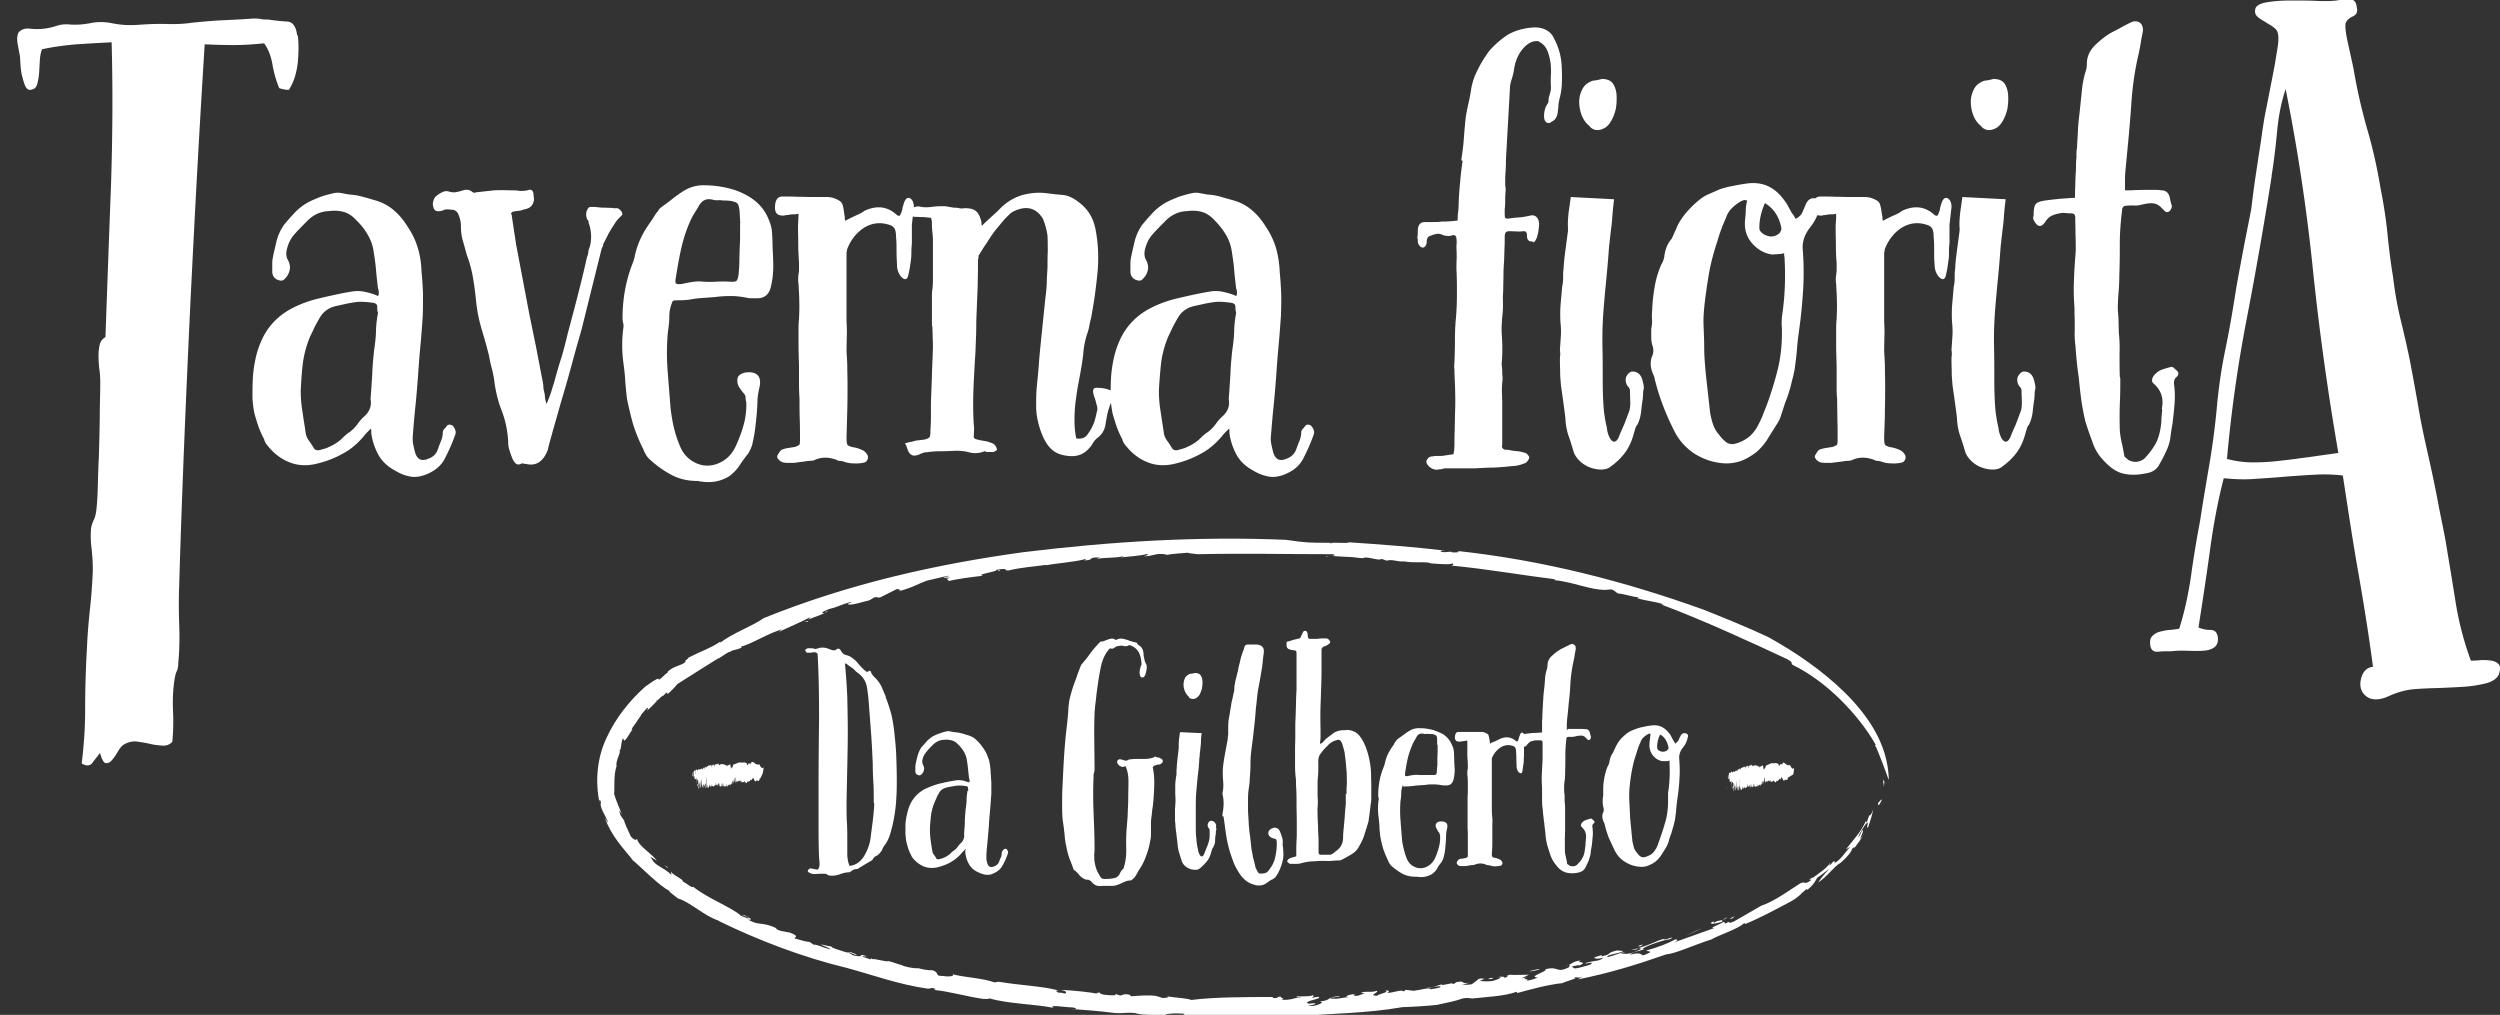 <svg xmlns="http://www.w3.org/2000/svg" id="Layer_1" viewBox="0 0 101 41"><rect x="0" y="0" width="101" height="41" fill="#333333" stroke="none"/><defs><style>.cls-1{fill:#fff}</style></defs><path d="m15.01 17.29-.23.23c-.26.33-.55.6-.9.79-.35.2-.72.34-1.11.43-.39.09-.75.07-1.09-.07-.33-.13-.63-.36-.88-.68a.539.539 0 0 1-.13-.25c-.09-.16-.16-.33-.22-.48-.05-.15-.11-.34-.17-.55-.04-.2-.07-.41-.08-.65 0-.24 0-.45.01-.67.01-.3.05-.6.11-.88.06-.29.15-.55.27-.81.24-.51.61-.9 1.09-1.18.39-.22.8-.37 1.23-.47.43-.1.86-.2 1.3-.27.16-.03.34-.03.53.01.18.04.37.09.53.17.03-.04.04-.1.03-.17 0-.07-.02-.11-.03-.14-.03-.26-.06-.51-.08-.76-.02-.25-.06-.5-.1-.76-.04-.26-.13-.48-.26-.69-.12-.21-.28-.39-.44-.55-.15-.16-.32-.28-.51-.33-.18-.05-.39-.06-.6-.03-.33.01-.64.15-.9.43-.16.16-.33.33-.47.49-.15.16-.26.37-.32.62-.04.16-.03.31.04.43.12.22.11.42-.02.64-.04.06-.09.11-.13.15s-.1.06-.18.04c-.18-.04-.28-.15-.3-.32v-.29c0-.1 0-.2.02-.29.04-.23.1-.45.15-.68.06-.23.15-.44.3-.66.13-.16.28-.33.42-.48.14-.15.32-.3.53-.42.16-.09.34-.16.51-.23.17-.06.35-.11.53-.15.12-.03.23-.03.33-.01.1.02.21.04.33.06.18.01.36.04.53.09.17.04.35.1.53.15.3.09.55.23.76.42.21.18.39.41.55.67.18.27.31.55.4.86.09.31.13.61.14.92.03.3.05.61.06.9 0 .3 0 .61-.01.9-.03.42-.06.84-.1 1.26-.04.42-.07.85-.1 1.29-.03.38-.06.75-.1 1.13-.04.38-.07.75-.1 1.13-.01.12-.01.24.01.35.02.11.05.23.08.35.09.29.27.37.54.25.2-.07.33-.21.38-.38.04-.12.09-.24.13-.34.04-.1.07-.22.07-.34 0-.04.02-.1.07-.15s.08-.1.11-.13.07-.04.12-.03c.05 0 .09.03.12.06.09.12.12.23.09.32-.12.35-.27.68-.43.99-.16.31-.44.53-.84.67-.22.07-.41.09-.61.04-.2-.04-.38-.12-.56-.23-.3-.16-.52-.37-.67-.63a2.55 2.55 0 0 1-.29-.87v-.08s0-.07-.02-.14h-.01zm.25-4.67c-.02-.07-.02-.15-.02-.23s-.04-.12-.13-.15c-.26-.04-.49-.06-.7-.04-.13.02-.27.04-.41.07-.13.03-.27.06-.41.09-.32.07-.54.24-.68.49-.07.12-.14.25-.2.36-.05.12-.11.24-.17.36-.15.35-.25.71-.3 1.08-.05.37-.07.74-.09 1.12 0 .29.02.57.07.86.04.29.09.58.13.86.01.1.06.21.12.3.07.09.13.18.2.3.06.1.16.13.32.07.12-.03.22-.06.27-.09.24-.1.43-.23.56-.36.13-.13.24-.22.3-.25.12-.09.23-.2.31-.31.08-.11.17-.23.29-.33.22-.2.3-.43.25-.7.03-.36.05-.7.07-1.02.01-.32.04-.63.07-.92.04-.27.07-.52.08-.77 0-.24.03-.49.08-.77v-.03zm5.41-3.95c.03.22.06.41.09.61l.09.59.54 2.85c.09.42.17.84.26 1.26l.24 1.26c.03.12.05.24.06.35 0 .11.03.23.06.35 0 .1.02.24.07.38.07-.16.13-.32.18-.46.04-.14.09-.29.13-.42.09-.33.18-.66.29-.99.1-.33.18-.66.26-.99.13-.49.27-1.01.4-1.52s.26-1.03.37-1.54c.03-.07.05-.14.06-.22 0-.07.03-.14.06-.22.07-.27.07-.56-.02-.88-.02-.03-.03-.07-.03-.11s-.03-.08-.06-.11c-.06-.16-.05-.3.02-.41.03-.06.07-.09.12-.09h.17c.12.01.24.03.36.03s.25.01.36.01c.03.01.07.02.11.01.04 0 .08 0 .11.01.09.06.14.11.15.15.03.06.03.1 0 .13l-.09.09c-.09.09-.16.18-.23.3-.07.1-.14.22-.2.32l-.17.34c-.03.04-.05.09-.06.13 0 .04-.03.1-.06.15l-.81 3.26c-.1.36-.21.73-.31 1.1-.1.37-.2.74-.31 1.12-.12.42-.25.84-.36 1.25-.12.41-.24.84-.36 1.28 0 .02 0 .03-.01.04 0 .02-.01.04-.01.07-.18.49-.48.7-.9.59-.03 0-.06 0-.08-.01-.02 0-.05-.01-.08-.01-.1.06-.18.06-.25 0a.664.664 0 0 1-.15-.25c-.04-.1-.08-.22-.11-.32s-.04-.22-.04-.34c-.03-.45-.12-.86-.27-1.24-.15-.39-.25-.81-.3-1.26-.03-.16-.06-.32-.1-.46-.04-.14-.07-.3-.1-.46-.09-.38-.2-.75-.31-1.12a6.21 6.21 0 0 1-.22-1.14c-.03-.3-.07-.61-.12-.9-.05-.3-.13-.61-.24-.9-.06-.2-.11-.4-.17-.6-.06-.2-.08-.41-.08-.63 0-.12-.03-.26-.09-.41a.296.296 0 0 0-.21-.21c-.09-.01-.17-.02-.25-.02-.04 0-.09 0-.13.02-.04.02-.08.03-.11.04-.18.04-.29 0-.32-.15a.384.384 0 0 1 0-.26c.03-.1.07-.16.13-.2.07-.06.15-.11.24-.15.08-.04.17-.05.26-.02.1.03.21.04.3.02s.18-.04.27-.07c.12-.04.24-.03.34.04.06.06.12.07.18.04l.36-.04.36-.04c.23-.01.45-.01.68 0 .12 0 .24 0 .34.02.1.01.22 0 .34-.02.16-.07.25 0 .25.25.03.13 0 .26-.07.35-.07.1-.18.15-.32.17-.07.03-.14.05-.22.06-.07 0-.14.02-.22.03-.02 0-.04.02-.09.07l.02.03zm6.51 3.49c-.09.2-.14.4-.14.63s-.03.43-.06.65a9.65 9.65 0 0 0-.01 1.52l.12 1.52c.03.26.07.51.13.77s.14.51.25.77c.13.32.34.54.63.68.28.13.56.15.87.04.35-.13.61-.38.77-.75.12-.27.23-.55.31-.85.08-.3.11-.6.1-.89-.02-.07-.03-.14-.03-.2s-.03-.11-.08-.17c-.03-.03-.06-.07-.09-.11-.03-.04-.06-.09-.09-.13a.506.506 0 0 1-.06-.37c.03-.11.14-.18.31-.22.22-.03.38 0 .49.1.11.1.14.29.07.55-.04.18-.07.37-.07.56-.01.3-.04.6-.07.88-.03.29-.08.58-.15.86a2 2 0 0 1-.15.32c-.12.15-.24.31-.35.48-.11.17-.26.32-.42.44-.36.22-.75.28-1.15.21-.03 0-.05 0-.07-.01-.01 0-.04-.01-.07-.01-.39 0-.74-.08-1.05-.25-.31-.16-.61-.38-.89-.64a.734.734 0 0 1-.14-.18c-.03-.06-.07-.12-.1-.21-.16-.32-.3-.65-.41-1-.1-.35-.18-.7-.25-1.04-.03-.24-.05-.48-.07-.71-.01-.24-.04-.47-.07-.71-.07-.49-.07-1 0-1.49 0-.06 0-.11-.02-.17a.88.88 0 0 1-.02-.17c0-.74.12-1.46.38-2.15.06-.15.1-.27.11-.34.06-.29.15-.55.27-.79.11-.24.27-.47.43-.7.03-.04.06-.09.09-.14.03-.05.06-.1.09-.14.03-.03.06-.06.08-.1.02-.04.05-.07.08-.1.16-.12.33-.24.48-.36.15-.12.32-.24.48-.34.2-.12.4-.18.62-.21a4.1 4.1 0 0 1 1.37.17c.23.07.44.17.66.3.36.23.62.53.77.92.07.16.12.34.13.51.01.17.02.34.02.51.01.29.03.56.03.85s-.03.56-.1.85-.25.44-.52.45h-.22c-.07 0-.14 0-.22-.02-.22-.04-.42-.07-.64-.07s-.42.01-.64.04l-.54.04c-.18.01-.36.04-.54.07-.1.01-.21.02-.31.02s-.21 0-.33.02l.02-.02zm2.74-3.19h-.02c0-.07 0-.14-.01-.22 0-.07-.01-.14-.01-.22-.02-.15-.04-.25-.08-.3-.04-.05-.12-.08-.26-.11-.07-.01-.18-.02-.34-.02-.06-.01-.12-.02-.18-.01-.06 0-.12 0-.18-.01-.29-.09-.49 0-.64.3l-.21.34c-.2.39-.34.79-.44 1.2-.1.41-.17.83-.24 1.26-.03.15-.03.25 0 .27.03.03.11.04.25.02.13-.03.28-.06.42-.08.14-.02.29-.03.42-.01.18.01.36.01.54 0 .18-.01.36-.01.54 0 .13.01.23 0 .27-.03.04-.04.07-.12.09-.26.01-.16.03-.33.03-.49s.01-.33.01-.49c.01-.2.02-.39.02-.57v-.55h.01zm2.37-.34c-.09.02-.17.03-.26.03s-.16.02-.24.03c-.03 0-.06 0-.08.01-.02.01-.05.01-.08.01-.22 0-.32-.1-.32-.32 0-.3.1-.45.3-.45.22 0 .41 0 .62.01.2 0 .4.01.61.01h.59s.06 0 .09.01c.03 0 .06.01.09.01.22.07.34.14.39.21.05.06.08.22.11.47.01.04.02.08.02.12s0 .08.02.14c.13-.07.27-.14.4-.2s.26-.11.37-.2c.51-.24.95-.18 1.33.18.01 0 .03 0 .03.01s.03.01.06.01c.03-.03.06-.09.09-.18.01-.04.03-.08.03-.12s.02-.08.03-.12c.06-.23.14-.33.25-.3.07.03.12.08.15.17.03.09.04.17.02.29l-.07.62v.75c-.01.12-.02.24-.02.34s0 .22-.02.34c-.03.24-.06.42-.09.54-.04.26-.15.3-.32.11a.738.738 0 0 1-.15-.45c-.01-.2-.02-.39-.02-.58s0-.37-.02-.55c0-.16-.02-.29-.07-.36s-.12-.12-.25-.15c-.33-.1-.66-.06-.97.13-.31.2-.54.49-.69.88 0 .03 0 .06-.01.08-.01.02-.01.05-.01.08v2.74c.01.22.02.41.01.6 0 .18-.01.39-.01.6.01.22.03.43.03.65s.01.44.01.67c0 .35 0 .7-.01 1.07l-.03 1.09c0 .16.01.27.04.31.03.04.1.07.23.1.1.01.23.05.36.11a.4.4 0 0 1 .18.15c.06.07.07.15.04.23-.03.07-.08.12-.15.13-.13.03-.28.04-.42.03-.14 0-.29-.03-.42-.08-.04-.01-.09-.02-.13-.02s-.09-.01-.13-.04c-.32-.12-.61-.12-.88 0-.06.03-.14.04-.25.04-.09.01-.18.03-.29.04-.1.01-.2.03-.31.04h-.22c-.07 0-.14 0-.22-.02a.41.41 0 0 1-.17-.11c-.06-.06-.07-.11-.06-.15.06-.12.12-.21.18-.25.07-.03.15-.05.25-.07.09-.01.18-.03.27-.04a.81.81 0 0 0 .18-.08c.03-.02.04-.09.04-.22 0-.27 0-.54-.01-.82-.01-.28-.01-.55-.01-.82-.01-.18-.02-.37-.02-.55v-.55c0-.18 0-.36-.01-.53 0-.17-.01-.34-.01-.51v-.56c0-.18 0-.36.02-.54.01-.24.02-.48.01-.71 0-.24-.02-.47-.03-.71a.982.982 0 0 1-.01-.25c0-.09.02-.18.03-.27v-.3c-.01-.24-.03-.48-.03-.71s-.01-.47-.01-.71c0-.07 0-.15.01-.25 0-.09.01-.2.01-.32l.02-.02z" class="cls-1"/><path d="M39.36 17.72c.09.03.17.05.26.07.08.01.16.03.24.04.1.03.2.06.27.1.07.04.12.11.15.24-.06.06-.12.09-.18.09h-.21s-.06 0-.08-.02-.04-.01-.06 0a.94.94 0 0 1-.57.04c-.18-.05-.37-.07-.55-.07-.22.01-.41.02-.6.02s-.38.01-.58.04c-.06 0-.11.01-.17.03-.06.02-.11.05-.2.08-.2.07-.33 0-.41-.21-.01-.04-.03-.08-.04-.12-.01-.04-.04-.08-.07-.14.06-.01.11-.03.15-.04.04-.01.09-.02.13-.02.07-.03.15-.05.25-.06l.25-.03c.12-.03.2-.07.22-.11.02-.04.03-.13.03-.27.01-.18.02-.36.02-.54v-.54c.01-.39.03-.77.04-1.14.01-.37.03-.74.04-1.12 0-.13 0-.27-.01-.41 0-.13-.01-.27-.01-.41-.02-.06-.02-.14-.02-.25v-.95c0-.12 0-.24.02-.34.01-.1.02-.22.02-.32V9.84c0-.15 0-.3-.02-.45-.02-.15-.02-.3-.02-.45-.01-.03-.02-.05-.02-.07s0-.04-.02-.07c-.12-.01-.24-.03-.34-.03s-.22-.01-.34-.01c-.03-.01-.06-.02-.1-.01-.04 0-.07 0-.1-.01-.06-.03-.09-.07-.09-.13-.03-.06 0-.11.07-.15.07-.03.15-.06.23-.09.07-.03.15-.04.25-.02.13.03.28.03.43.01.15-.02.3-.03.45-.03.07 0 .15 0 .23.02l.23.04c.07 0 .14 0 .22.02.07.02.14.01.22 0 .22 0 .37.04.46.12.1.08.17.23.22.44 0 .06 0 .11.02.15.12-.12.25-.24.37-.35s.26-.23.37-.35c.35-.35.76-.55 1.24-.61.23-.03.45-.03.67 0 .22.03.43.05.65.07.24.03.49.17.77.42.27.25.44.56.52.97.1.51.13 1.06.09 1.63-.03.33-.07.66-.11.97-.04.31-.1.63-.15.93-.03.12-.06.24-.08.36-.02.12-.06.25-.1.36-.07.23-.12.46-.14.7-.02.25-.06.48-.1.72l-.12.65c-.04.22-.07.44-.1.67-.03.25-.04.48-.04.73s.02.48.07.72c.22.04.38-.02.49-.21.09-.12.16-.26.22-.4.05-.14.09-.3.12-.46a.36.36 0 0 0 .01-.23c-.02-.07-.04-.15-.06-.23l-.07-.21c-.07-.23-.02-.33.18-.3.13 0 .27.02.41.07.22.06.27.18.18.38-.09.16-.15.34-.2.51-.04.17-.07.35-.1.53-.04.23-.15.41-.34.54-.09.09-.15.16-.18.23-.25.38-.56.54-.98.49-.3-.03-.53-.12-.7-.29-.16-.15-.31-.41-.43-.76-.1-.3-.16-.6-.17-.89 0-.3 0-.6.03-.89.03-.3.06-.6.08-.88.02-.29.05-.59.08-.88.03-.3.06-.6.09-.88l.09-.88c.03-.22.05-.42.06-.64 0-.22.02-.42.03-.64 0-.22 0-.42.01-.63 0-.21 0-.41-.01-.63-.03-.23-.09-.45-.18-.68-.26-.44-.64-.55-1.13-.34a.8.8 0 0 0-.21.13l-.21.21-.31.37c-.1.12-.2.26-.29.4-.07.1-.14.22-.22.33-.07.11-.14.23-.22.35-.02.03-.02.06-.02.09s0 .06-.02.09c0 .3 0 .6-.01.89 0 .3-.02.6-.03.89-.01.32-.03.64-.03.95s-.02.64-.03.98c-.03.48-.06.98-.08 1.47-.02.49-.02 1 .01 1.49.01.07.02.15.01.24 0 .08-.01.17-.01.29l.05.03z" class="cls-1"/><path d="m49.68 17.29-.23.23c-.26.33-.55.6-.9.79-.35.2-.72.34-1.11.43-.39.09-.75.07-1.09-.07-.33-.13-.63-.36-.88-.68a.539.539 0 0 1-.13-.25c-.09-.16-.16-.33-.22-.48-.05-.15-.11-.34-.17-.55-.04-.2-.07-.41-.08-.65 0-.24 0-.45.01-.67.01-.3.05-.6.11-.88.06-.29.15-.55.27-.81.24-.51.61-.9 1.09-1.18.39-.22.8-.37 1.23-.47.43-.1.86-.2 1.3-.27.16-.03.34-.03.53.01.18.04.37.09.53.17.03-.04.04-.1.03-.17 0-.07-.02-.11-.03-.14-.03-.26-.06-.51-.08-.76-.02-.25-.06-.5-.1-.76-.04-.26-.13-.48-.26-.69-.13-.21-.28-.39-.44-.55-.15-.16-.32-.28-.51-.33-.18-.05-.39-.06-.6-.03-.33.01-.64.15-.9.43-.16.16-.33.33-.47.49-.15.16-.26.37-.32.62-.04.16-.03.31.04.43.12.22.11.42-.02.64-.04.06-.09.11-.13.15-.04.04-.1.06-.18.04-.18-.04-.28-.15-.3-.32v-.29c0-.1 0-.2.02-.29.04-.23.1-.45.15-.68.06-.23.15-.44.3-.66.13-.16.28-.33.42-.48.14-.15.32-.3.53-.42.16-.09.34-.16.51-.23.17-.06.35-.11.53-.15.12-.03.23-.03.33-.01.1.02.21.04.33.06.18.01.36.04.53.09.17.05.35.1.53.15.3.09.55.23.76.42.21.18.39.41.55.67.18.27.31.55.4.86.08.3.13.61.14.92.03.3.05.61.06.9.01.3 0 .61-.01.9-.03.42-.06.84-.1 1.26-.04.42-.07.85-.1 1.29-.03.38-.06.75-.1 1.13-.04.38-.07.75-.1 1.13-.02.12-.01.24.01.35.02.11.05.23.08.35.09.29.27.37.54.25.2-.07.33-.21.39-.38.04-.12.09-.24.13-.34.04-.1.07-.22.07-.34 0-.04.02-.1.07-.15s.08-.1.11-.13.07-.04.12-.03c.05 0 .09.03.12.06.09.12.12.23.09.32-.12.35-.27.68-.43.99-.16.31-.44.53-.84.67-.22.07-.41.09-.62.04-.21-.05-.38-.12-.56-.23-.3-.16-.52-.37-.67-.63a2.55 2.55 0 0 1-.29-.87v-.08s0-.07-.02-.14h-.01zm.25-4.67c-.01-.07-.02-.15-.02-.23s-.04-.12-.13-.15c-.26-.04-.49-.06-.7-.04-.13.02-.27.04-.41.07-.13.03-.27.06-.41.09-.32.07-.54.24-.68.49-.07.12-.14.25-.2.36-.05.11-.11.24-.17.36-.15.35-.25.71-.3 1.08-.04.37-.07.74-.09 1.12 0 .29.02.57.07.86.04.29.09.58.13.86.01.1.06.21.12.3.07.09.13.18.2.3.06.1.16.13.32.07.12-.03.22-.06.27-.09.24-.1.43-.23.56-.36.13-.13.24-.22.3-.25.12-.09.23-.2.31-.31.08-.11.17-.23.29-.33.22-.2.3-.43.25-.7.03-.36.05-.7.07-1.02.01-.32.04-.63.07-.92.04-.27.07-.52.08-.77 0-.24.03-.49.08-.77v-.03zm9.11-6.18c.04-.28.08-.55.1-.85.02-.3.05-.6.08-.89.03-.16.06-.33.1-.5.04-.16.07-.33.1-.5.04-.32.14-.62.29-.9.14-.29.3-.53.46-.75.24-.27.49-.48.75-.65.26-.15.6-.26 1.02-.29.16-.01.33.01.48.08s.28.18.35.34c.2.37.3.74.32 1.11.01.23.02.44.01.66 0 .22-.03.42-.08.64-.03.1-.05.21-.06.31 0 .1-.02.2-.03.31-.03.18-.11.3-.25.36-.07.06-.14.07-.21.02-.06-.05-.09-.12-.09-.25 0-.18.04-.33.11-.45.04-.06.07-.11.07-.15s0-.1.02-.18c.03-.09.05-.17.07-.26.01-.08.01-.16 0-.24 0-.16 0-.33.01-.47 0-.15 0-.31-.03-.47-.03-.16-.07-.32-.13-.45a.66.66 0 0 0-.3-.32c-.02-.03-.06-.04-.13-.04-.22.01-.4.13-.58.35-.17.22-.29.5-.33.85-.03.13-.06.27-.1.38-.04.12-.06.24-.06.36l-.13 2.31c-.01.22-.03.42-.03.64s-.02.42-.03.64v.27s0 .06.01.1c.01.04.01.07.01.1-.01.13-.02.27-.02.4s0 .26-.02.4v.04c0 .16 0 .27.02.3.02.03.08.04.21.02.12-.02.25-.03.39-.04.13-.01.27-.04.41-.07.12-.03.22 0 .29.1.07.1.08.23.06.37-.01.12-.03.24-.06.34-.02.1-.07.2-.14.27a.301.301 0 0 0-.13-.04c-.1-.01-.15-.09-.15-.23 0-.12-.04-.18-.13-.18-.1.01-.21.02-.3.01-.09 0-.18-.01-.27-.01s-.14.02-.17.07-.03.13-.03.25 0 .25-.01.38c0 .13-.01.27-.01.38-.01.23-.03.45-.03.67s-.01.43-.01.65c-.01.15-.02.3-.01.44 0 .14 0 .29-.01.44-.04.35-.06.69-.03 1.02.02.33.02.67-.01 1.02 0 .06 0 .11.01.17 0 .05.01.1.01.14 0 .07 0 .15.01.24.01.08 0 .17-.01.26-.01.13-.02.27-.01.41 0 .13.01.27.01.41v1.67c-.03.1 0 .17.11.21.09 0 .15 0 .21.02.1.02.21.03.31.04.1.01.2.04.31.07l.04.02c.07.07.11.12.11.15 0 .06-.03.12-.09.18-.03.04-.07.07-.11.07-.07.03-.15.06-.25.08-.09.02-.17.03-.25.03-.26.03-.5.05-.75.06-.25 0-.49.02-.75.03h-1.22c-.09.03-.15.04-.21.04-.15.04-.3 0-.43-.13a.444.444 0 0 1-.08-.11c-.02-.04-.02-.1.01-.15.06-.09.12-.13.21-.13.06-.01.12-.02.18-.02h.21l.47-.07c.01-.07.03-.14.03-.2s.01-.11.01-.17c0-.2 0-.39.01-.57 0-.18.01-.39.01-.6.01-.3.02-.6.01-.88 0-.29-.02-.59-.03-.88 0-.07 0-.14-.01-.21 0-.06 0-.12.01-.21.01-.3.02-.6.02-.89s.01-.6.04-.89c.03-.35.04-.68.04-.99s0-.64-.02-.99c0-.13 0-.28.01-.42 0-.14 0-.29-.01-.42 0-.07 0-.14.01-.2 0-.05 0-.11-.01-.2-.01-.1-.07-.15-.15-.13-.07.03-.15.04-.23.03-.07 0-.15-.03-.23-.06a.387.387 0 0 0-.24-.01c-.08.02-.16.05-.24.08-.07.04-.11.11-.11.21 0 .12-.04.21-.13.25-.09.01-.15-.04-.21-.15-.01-.03-.02-.07-.02-.11s0-.09-.02-.13c.01-.06.02-.15.02-.28 0-.23.09-.35.27-.36h.35c.11 0 .23 0 .35-.02.1 0 .21 0 .31-.01.1 0 .21-.02.33-.03 0-.12 0-.24.02-.34.01-.1.02-.22.02-.34.01-.3.03-.6.06-.87.02-.28.06-.58.1-.87h-.04zm7.33 8.99c.03.09.04.17.04.25-.01.07-.03.14-.03.22s-.01.13-.01.2c-.03.18-.05.36-.07.54-.02.18-.07.36-.15.52-.03.03-.06.08-.08.14l-.06.2c-.09.35-.23.63-.4.84-.17.22-.37.39-.58.54-.09.06-.21.09-.35.09s-.29-.03-.43-.08-.28-.13-.4-.24-.22-.24-.27-.38c-.07-.24-.14-.47-.22-.69-.07-.22-.11-.45-.12-.71-.03-.24-.06-.47-.09-.68l-.09-.64c-.01-.16-.03-.33-.03-.49s-.01-.33-.01-.5c0-.06 0-.12.01-.2.01-.07 0-.14-.01-.22l.04-.59c.01-.2 0-.38-.02-.56-.01-.24-.01-.48.01-.71l.06-.69c.03-.12.04-.25.04-.37s0-.26.02-.37c.01-.26.04-.49.07-.72l.09-.68c.01-.06.02-.12.02-.21-.02-.22 0-.42.02-.64l.09-.64 1.75.09c-.03.22-.05.43-.07.66-.01.23-.04.45-.07.68-.01.12-.03.25-.04.38-.02.13-.03.27-.04.41-.03.42-.07.84-.11 1.25-.04.41-.08.84-.11 1.27-.03.44-.04.88-.03 1.33.01.45.01.9.01 1.36 0 .33.01.66.03.98.02.32.07.63.14.92.01.15.06.3.13.43.12.18.24.16.34-.04.07-.18.15-.36.23-.54.07-.18.14-.37.21-.56.03-.12.04-.26.03-.4 0-.14-.01-.28-.01-.4 0-.06-.03-.12-.09-.18-.07-.09-.1-.22-.07-.36.06-.12.13-.2.23-.23.24-.01.39.12.45.41l.02-.02zM64.24 5.11c-.22-.16-.35-.4-.41-.7-.06-.3-.03-.56.09-.79.07-.16.22-.29.43-.36.13-.01.26-.04.36-.07.23 0 .38.07.47.21.07.12.12.27.13.45.01.18 0 .36-.03.54-.04.18-.1.34-.18.48-.08.14-.17.25-.29.31-.23.12-.42.1-.59-.07h.01zm8.33 3.72c.12-.07.21-.16.25-.26.04-.1.09-.2.13-.31.1-.22.25-.29.43-.23.15.04.21.14.15.3-.06.33-.22.64-.45.92-.18.26-.27.52-.25.81.04.52.05 1.06.02 1.58-.03.52-.08 1.06-.15 1.58-.04.29-.08.58-.1.86-.02.29-.06.57-.1.86-.04.22-.1.42-.15.64-.06.22-.12.42-.21.64-.06.16-.11.34-.17.51a1.4 1.4 0 0 1-.22.46c-.12.2-.25.39-.36.58-.12.18-.27.36-.45.51-.22.16-.43.29-.66.36-.23.07-.47.1-.73.07-.39-.04-.75-.17-1.09-.38-.33-.22-.61-.51-.81-.9-.16-.32-.31-.64-.44-.98-.13-.33-.24-.67-.33-1.02-.01-.04-.03-.08-.03-.12s-.02-.08-.03-.12c-.15-.3-.17-.57-.07-.81.06-.13.06-.29 0-.45a1.1 1.1 0 0 1-.04-.31v-.33c.03-.13.04-.27.03-.41-.01-.14 0-.27.01-.38.01-.32.05-.63.1-.92.05-.3.14-.6.26-.88.07-.12.12-.24.13-.36.04-.29.14-.52.3-.7l.12-.27c.04-.08.08-.18.12-.27.1-.2.23-.38.37-.54.14-.16.3-.32.46-.45.12-.1.26-.2.41-.26.15-.07.3-.13.45-.2.18-.06.37-.11.55-.14.18-.04.38-.07.58-.1.58-.07 1.05.12 1.43.61.07.09.14.18.2.29.05.1.11.2.17.31.03.03.06.07.08.11.02.04.05.09.08.13v-.04zm-2.01-.73s-.06-.02-.09-.02c-.01 0-.05.02-.11.04-.13.07-.26.16-.37.27-.11.1-.21.25-.26.41-.13.29-.25.6-.34.92-.13.39-.24.78-.32 1.18-.07.39-.13.78-.18 1.18-.04.32-.07.63-.07.92.01.35.03.69.03 1.03s.03.68.06 1.03l.09.81.09.81c.03.16.07.33.12.47.05.15.13.29.24.41.07.1.16.2.27.29.1.08.23.11.36.08.18-.04.35-.12.51-.23.15-.1.29-.26.4-.45.07-.13.14-.27.2-.41.05-.13.11-.28.17-.43.18-.48.33-.97.45-1.44s.18-.98.18-1.51c0-.12 0-.23-.01-.33 0-.1 0-.21.01-.33.12-.78.15-1.55.11-2.29 0-.04 0-.09-.01-.13-.01-.04-.01-.1-.01-.15-.06.01-.11.03-.15.03s-.09.01-.13.01-.09 0-.14.01c-.05 0-.1 0-.14-.01-.3-.06-.55-.22-.76-.47-.21-.26-.29-.55-.26-.9.01-.13.03-.27.03-.41 0-.13.03-.27.06-.41l-.03.02zm.75.09c-.16.36-.24.71-.23 1.04 0 .04.01.08.04.11.09.12.22.18.38.21.16.02.3-.04.41-.15.01-.03.03-.06.04-.08.01-.02.02-.05.02-.08a1.59 1.59 0 0 0-.22-.6 1.3 1.3 0 0 0-.46-.44h.01z" class="cls-1"/><path d="M74.22 8.63c-.09.02-.17.03-.26.03s-.16.02-.24.03c-.03 0-.06 0-.08.01-.02.01-.05.01-.08.01-.22 0-.32-.1-.32-.32 0-.3.1-.45.3-.45.22 0 .41 0 .61.01.19 0 .4.01.62.01h.59s.06 0 .09.01c.03 0 .06.01.09.01.22.07.34.14.38.21.04.06.08.22.11.47.01.04.02.08.02.12s0 .08.02.14c.13-.07.27-.14.4-.2.12-.05.26-.11.37-.2.51-.24.95-.18 1.33.18.01 0 .03 0 .03.01 0 0 .03.01.06.01.03-.03.06-.09.09-.18.01-.04.03-.08.03-.12s.02-.08.03-.12c.06-.23.14-.33.25-.3.07.03.12.08.15.17.03.08.04.17.02.29l-.07.62v.75c-.02.12-.02.24-.02.34s0 .22-.02.34c-.03.24-.06.42-.09.54-.04.26-.15.3-.32.11a.738.738 0 0 1-.15-.45c-.02-.2-.02-.39-.02-.58s0-.37-.02-.55c0-.16-.02-.29-.07-.36-.04-.07-.13-.12-.25-.15-.33-.1-.66-.06-.97.13-.31.2-.54.49-.69.88 0 .03 0 .06-.01.08 0 .02-.01.05-.01.08v2.74c.01.22.02.41.01.6 0 .18-.01.39-.01.6.01.22.03.43.03.65s.01.44.01.67c0 .35 0 .7-.01 1.07 0 .36-.02.73-.03 1.09 0 .16.01.27.04.31.03.04.1.07.23.1.1.01.23.05.36.11a.4.4 0 0 1 .18.15c.06.07.07.15.04.23-.03.07-.08.12-.15.13-.13.03-.28.04-.42.03-.14 0-.29-.03-.42-.08-.04-.01-.09-.02-.13-.02s-.09-.01-.13-.04c-.32-.12-.62-.12-.88 0-.06.03-.14.04-.25.04-.09.01-.18.03-.29.04l-.31.04h-.22c-.07 0-.14 0-.22-.02a.41.41 0 0 1-.17-.11c-.05-.06-.07-.11-.06-.15.06-.12.12-.21.18-.25.07-.03.15-.05.25-.07.09-.01.18-.03.27-.04a.81.81 0 0 0 .18-.08c.03-.02.04-.09.04-.22 0-.27 0-.54-.01-.82 0-.28-.01-.55-.01-.82-.02-.18-.02-.37-.02-.55v-.55c0-.18 0-.36-.01-.53 0-.17-.01-.34-.01-.51v-.56c0-.18 0-.36.02-.54.01-.24.02-.48.01-.71 0-.24-.02-.47-.03-.71a.982.982 0 0 1-.01-.25l.03-.27v-.3c-.02-.24-.03-.48-.03-.71s-.01-.47-.01-.71c0-.07 0-.15.01-.25.01-.09.01-.2.01-.32l.03-.02zm7.97 6.8c.03.09.04.17.04.25-.01.07-.03.14-.03.22s-.01.13-.01.2c-.03.18-.05.36-.07.54-.02.18-.07.36-.15.52-.03.03-.06.08-.08.14l-.06.2c-.09.35-.23.63-.4.84-.17.22-.37.39-.58.54-.09.06-.21.09-.35.09s-.29-.03-.43-.08-.28-.13-.4-.24-.22-.24-.27-.38c-.07-.24-.14-.47-.22-.69-.07-.22-.11-.45-.12-.71-.03-.24-.06-.47-.09-.68l-.09-.64c-.01-.16-.03-.33-.03-.49s-.01-.33-.01-.5c0-.06 0-.12.01-.2.01-.07 0-.14-.01-.22l.04-.59c.01-.2 0-.38-.02-.56-.01-.24-.01-.48.01-.71l.06-.69c.03-.12.04-.25.04-.37s0-.26.02-.37c.01-.26.04-.49.07-.72l.09-.68c.01-.06.02-.12.02-.21-.02-.22 0-.42.02-.64l.09-.64 1.75.09c-.03.22-.05.43-.07.66-.01.23-.04.45-.07.68-.01.12-.03.25-.04.38-.02.13-.03.27-.04.41-.03.42-.07.84-.11 1.25-.04.41-.08.84-.11 1.27-.03.44-.04.88-.03 1.33.01.45.01.9.01 1.36 0 .33.01.66.03.98.02.32.07.63.14.92.01.15.06.3.13.43.12.18.24.16.34-.04.07-.18.15-.36.23-.54.07-.18.14-.37.21-.56.03-.12.04-.26.03-.4 0-.14-.01-.28-.01-.4 0-.06-.03-.12-.09-.18-.07-.09-.1-.22-.07-.36.06-.12.13-.2.23-.23.24-.01.39.12.45.41l.02-.02zM80.06 5.11c-.22-.16-.35-.4-.41-.7-.06-.3-.03-.56.09-.79.07-.16.22-.29.43-.36.13-.01.26-.04.36-.07.23 0 .38.07.47.21.07.12.12.27.13.45s0 .36-.03.54c-.04.18-.1.34-.18.48-.08.14-.17.25-.29.31-.23.12-.42.1-.59-.07h.01zm5.77 2.58c.15 0 .3 0 .43-.01.13 0 .27-.01.41-.01H87c.1 0 .21 0 .33.02.18 0 .3.11.34.34.01.07.03.15.06.24.03.08 0 .16-.06.24-.07.07-.14.08-.21.02l-.15-.15c-.12-.12-.25-.17-.39-.17s-.27.03-.41.06c-.1.03-.21.04-.3.03-.09 0-.18 0-.3.01-.12 0-.18.07-.18.21-.06.49-.09.93-.09 1.31s0 .81-.02 1.31c0 .23-.01.45-.03.68-.02.23-.03.45-.03.68.01.16.03.33.03.47 0 .15.01.31.01.47.03.25.04.53.03.87 0 .34 0 .63.01.87 0 .03 0 .05.01.06 0 0 .01.03.01.06 0 .35 0 .69-.02 1.03-.01.34-.01.68 0 1.03.01.18.04.36.08.53.04.17.07.34.1.51 0 .03.02.06.06.09.04.03.07.06.1.09.23.12.44.1.64-.04a2.992 2.992 0 0 0 .41-.52c.1-.15.18-.35.23-.59.03-.13.05-.28.06-.42 0-.14.02-.29.03-.42 0-.03 0-.05-.01-.07 0-.01 0-.04.01-.07.06-.38-.05-.7-.34-.95-.09-.07-.09-.18 0-.32.1-.12.22-.21.34-.25.12-.04.25-.08.38-.11.03 0 .07.02.11.06.04.04.08.07.11.1.09.09.07.18-.04.27-.07.07-.1.18-.07.34.03.26.03.51.01.76-.02.25-.05.5-.08.76-.03.16-.06.34-.08.52-.02.18-.07.36-.14.52-.09.2-.18.39-.3.59-.1.22-.29.34-.54.38-.32.07-.62.08-.9.02-.29-.06-.55-.24-.81-.52-.22-.23-.37-.47-.46-.75-.1-.27-.2-.55-.29-.84-.07-.3-.13-.61-.17-.9-.04-.3-.07-.61-.1-.9-.06-.39-.1-.81-.13-1.24-.03-.23-.04-.45-.03-.67 0-.22 0-.44-.01-.67v-.21a8.89 8.89 0 0 1-.02-1.15c.01-.38.04-.76.07-1.15 0-.23 0-.45-.01-.67 0-.22-.01-.44-.01-.67 0-.12-.05-.18-.15-.18-.06 0-.12 0-.18-.01-.06 0-.12-.01-.18-.01-.13.02-.27.04-.38.09-.12.04-.23.13-.32.27-.13.2-.27.22-.38.07a.506.506 0 0 1-.11-.21c0-.03 0-.06.01-.08.01-.02.01-.05.01-.08 0-.22.03-.35.09-.42s.18-.11.38-.14c.22-.03.41-.05.6-.07.18-.01.39-.03.6-.04 0-.16 0-.32.01-.45 0-.13.01-.27.01-.41.01-.12.02-.25.02-.37s0-.26.02-.4v-.17c0-.05 0-.11.02-.2.01-.26.03-.5.04-.74.01-.24.04-.48.07-.74l.09-.87c.03-.3.09-.58.18-.85.01-.06.02-.14.02-.25.01-.3.15-.56.41-.79.22-.2.43-.36.67-.48.24-.12.47-.26.71-.37.13-.06.26-.05.35.02.1.07.14.2.12.36-.03.15-.06.3-.08.43-.02.13-.05.28-.08.43-.15.62-.25 1.28-.3 1.99-.03.47-.07.92-.11 1.38l-.13 1.36c-.01.12-.02.25-.02.38v.43l.02.02zm-73.8-6.28c.04.32.04.7 0 1.12-.05.43-.16.79-.36 1.1-.12 0-.25-.02-.39-.07-.12-.29-.21-.6-.27-.94-.06-.35-.17-.64-.34-.87-.4.04-.8.07-1.2.07s-.8-.01-1.2-.03c-.22 3.47-.41 7.03-.59 10.69-.17 3.66-.33 7.37-.44 11.15-.02.52-.02 1.05 0 1.59s.01 1.08-.04 1.59c0 .12-.02.22-.05.29-.04.07-.06.16-.09.29-.07.43-.09.87-.07 1.33.02.46.01.88-.03 1.25-.11.12-.26.17-.42.15-.16-.01-.33-.03-.49-.07s-.33-.06-.5-.09a.84.84 0 0 0-.51.1c-.09.04-.18.14-.27.29-.08.14-.16.26-.25.36-.08.1-.16.13-.25.12-.08-.01-.15-.14-.23-.41-.09.12-.2.25-.3.39-.1.14-.26.15-.44.03.09-.71.14-1.44.14-2.18s.02-1.55.07-2.43c.02-.49.06-1.02.12-1.58.06-.55.1-1.09.12-1.61 0-.31-.02-.61-.05-.88a3.78 3.78 0 0 1-.02-.82c.02-.12.06-.23.1-.32.05-.09.08-.21.1-.32.04-.29.06-.62.07-1.01.01-.39.02-.77.04-1.15.02-.54.03-1.09.04-1.63 0-.54.02-1.03.02-1.46 0-.18-.01-.38-.04-.56-.02-.19-.03-.37-.03-.53s.02-.31.05-.44c.03-.13.11-.23.23-.3.07-1.94.14-3.94.22-6.01.07-2.06.08-4.04.03-5.9-.47.02-.94.05-1.42.08-.47.04-.93.1-1.39.2-.05.12-.08.27-.09.44l-.03.51c-.01.16-.04.31-.07.44-.04.13-.1.21-.2.23-.12.05-.21.01-.27-.1S.94 3.25.9 3.1c-.04-.15-.06-.31-.07-.46-.01-.15-.02-.27-.02-.34-.02-.11-.05-.28-.09-.49-.04-.21-.03-.37.02-.48.09-.13.26-.2.48-.17a2.49 2.49 0 0 0 1.08-.12c.16-.05.34-.07.53-.05.26.02.52 0 .8-.05.27-.06.53-.06.8-.02.24.05.45.08.66.09.21.01.43 0 .69-.02.33-.02.66-.03.98-.02.32.01.65 0 .98-.05.4-.04.81-.08 1.24-.1.42-.02.84-.04 1.24-.07.12 0 .23 0 .32.02s.18.02.29.02c.29.04.53.07.76.08.23.01.36.18.41.52v.05zm87.79 25.28c.09 0 .23 0 .39-.02.16-.01.31 0 .44.02s.23.07.3.15c.07.08.07.22 0 .41-.07.16-.25.29-.53.36-.29.07-.61.12-.95.14-.35.02-.72.04-1.1.05-.38.01-.69.03-.92.05-.33.04-.66.14-.98.29-.32.14-.59.15-.8.04-.26-.16-.36-.41-.29-.73s.24-.49.49-.51c-.18-1.35-.39-2.65-.61-3.9-.22-1.25-.41-2.53-.61-3.83a6.49 6.49 0 0 0-1.17-.03c-.4.02-.8.05-1.2.08-.4.04-.81.06-1.22.09-.41.03-.82.01-1.22-.03-.24.92-.42 1.9-.56 2.93-.14 1.03-.3 2.06-.46 3.1.16.07.33.1.49.1s.26.09.29.29c.02.18-.02.32-.14.41-.12.09-.28.13-.46.14-.18.01-.4.01-.64 0s-.45 0-.64.02c-.18 0-.37 0-.55.02-.17.01-.28-.08-.3-.27-.02-.16 0-.29.09-.37.08-.08.18-.14.3-.17.11-.03.25-.06.39-.07.14-.01.27-.03.39-.05.22-.69.37-1.4.48-2.15.1-.74.23-1.5.37-2.25.11-.73.24-1.48.37-2.25s.23-1.53.3-2.29c.07-.78.18-1.55.34-2.32s.29-1.53.41-2.29c.09-.56.2-1.12.3-1.66.1-.54.22-1.12.34-1.74.05-.4.1-.83.17-1.29.07-.46.14-.94.22-1.44.07-.52.14-.99.23-1.4l.3-1.54c.05-.26.09-.53.14-.83.05-.3.05-.51 0-.66-.02-.07-.09-.14-.2-.22-.1-.07-.22-.13-.32-.2-.1-.06-.21-.12-.29-.2-.08-.07-.11-.16-.09-.29.02-.14.18-.24.48-.29.3-.05.63-.07 1-.07s.72 0 1.07.02c.34.01.59 0 .73-.02.12-.02.28-.04.48-.05.21-.01.31.08.34.3.05.2 0 .32-.15.39s-.26.16-.3.29c-.02.14.01.41.1.81.09.4.16.73.22 1 .14.85.33 1.66.55 2.44.23.78.41 1.59.55 2.44.12.6.21 1.18.27 1.77.06.6.13 1.18.23 1.78.07.6.17 1.16.3 1.7.13.54.26 1.09.37 1.63.12.62.23 1.23.34 1.85.1.62.23 1.23.37 1.85.14.62.27 1.22.39 1.83.11.61.24 1.2.35 1.79.14.85.28 1.68.41 2.51.13.81.34 1.6.62 2.36v-.04zm-8.04-19.6c-.29 1.85-.62 3.75-1 5.73a55.75 55.75 0 0 0-.81 5.72c.33.09.68.14 1.05.14s.74-.02 1.13-.07c.39-.04.79-.1 1.19-.15.4-.06.78-.11 1.13-.16a110.4 110.4 0 0 1-1.03-7.42 76.58 76.58 0 0 0-1.1-7.28c-.16.47-.28 1.03-.34 1.66s-.13 1.25-.23 1.85zm-56 21.08c.09.21.16.44.23.69.06.26.1.52.13.81.03.29.06.59.07.9.01.31.02.63.02.92 0 .26 0 .5-.02.76-.01.25-.04.49-.08.73s-.09.45-.15.66-.14.38-.25.52c-.03.04-.06.09-.08.14-.02.05-.04.09-.07.12-.05.07-.11.13-.18.16s-.12.09-.16.17l-.31.18c-.09.06-.2.12-.29.18-.07 0-.14.01-.18.04-.05.03-.09.06-.14.09-.13 0-.26.03-.39.08s-.28.07-.42.05c-.04 0-.07-.02-.09-.04a.169.169 0 0 0-.1-.03h-.18c-.06 0-.13.01-.2.01s-.12 0-.17-.02c-.05-.02-.1-.04-.14-.09.03-.1.09-.13.17-.11.09.02.16.04.24.04.05-.06.07-.13.07-.22s-.01-.17-.02-.27c-.02-.46-.02-.93-.02-1.43v-1.49c0-.9.01-1.8.02-2.69 0-.89-.01-1.77-.06-2.62-.04-.04-.08-.06-.14-.06s-.11.02-.16.02h-.13s-.06-.04-.07-.11a.19.19 0 0 1 .11-.07h.13s.09 0 .13.02c.04.02.09 0 .12-.01.02 0 .05-.02.12-.03.07-.01.12-.01.17 0 .07 0 .13.03.21.06s.13.05.2.04c.03 0 .06-.02.08-.04.03-.02.05-.03.08-.02.04 0 .07.04.1.09.03.05.06.09.09.11.04.03.08.05.13.06.05.01.1.03.14.05.13.08.25.18.35.31.1.12.21.23.32.31.04 0 .06 0 .08-.02.01-.02.04-.03.08-.01.03.1.09.18.17.26.08.07.14.15.2.24.04.06.08.14.12.24l.12.28h.01zm-.48 4.26c0-.23 0-.47-.01-.74-.02-.27-.03-.54-.03-.82-.02-.46-.04-.89-.07-1.27l-.09-1.18a6.42 6.42 0 0 0-.08-.68.87.87 0 0 0-.36-.55.752.752 0 0 1-.16-.15c-.05-.04-.11-.08-.18-.13-.07-.05-.12-.09-.16-.12l-.01.03s-.01.01-.01.03c.04.42.07.85.09 1.31.01.45.02.91.02 1.39s-.01.94-.02 1.43l-.03 1.44c0 .26 0 .5.01.74.02.25.02.49.02.73v.58c0 .2.03.36.09.51.24-.02.43-.15.58-.38.14-.23.25-.5.28-.81.02-.17.05-.39.08-.63.03-.25.05-.47.06-.7zm3.7 1.88-.11.11c-.13.16-.29.3-.46.4-.17.1-.36.17-.56.22-.19.04-.38.03-.54-.03-.16-.07-.32-.18-.45-.34a.346.346 0 0 1-.07-.12c-.04-.08-.08-.16-.11-.25-.03-.08-.05-.17-.08-.28-.02-.1-.03-.21-.04-.33v-.34c0-.15.03-.3.06-.44s.07-.28.13-.41c.12-.26.31-.46.55-.6.2-.1.41-.18.63-.24.22-.05.44-.1.66-.13.08-.02.17-.01.27 0 .09.02.18.05.27.08.02-.02.02-.05.02-.08s0-.06-.02-.07c-.01-.13-.03-.26-.04-.38a4.94 4.94 0 0 0-.05-.38c-.02-.13-.07-.25-.13-.35s-.14-.2-.23-.28a.477.477 0 0 0-.26-.16.787.787 0 0 0-.31-.02c-.16 0-.32.08-.46.22-.08.08-.16.16-.24.26-.07.09-.13.18-.16.31a.33.33 0 0 0 .02.22c.06.1.06.22-.01.32a.27.27 0 0 1-.07.08c-.03.02-.05.03-.09.02-.09-.02-.14-.07-.14-.16v-.14s0-.09.01-.14c.02-.11.05-.23.08-.34.03-.11.08-.23.14-.33l.22-.25c.07-.08.16-.15.27-.22.08-.04.17-.08.26-.11s.17-.06.27-.08c.06-.01.11-.02.16 0 .05.01.1.02.16.03.09 0 .18.02.27.04.09.02.17.05.27.08.15.04.28.11.38.22.1.09.19.21.28.34.09.13.15.29.2.43.04.14.06.31.07.47l.03.46v.46c-.02.22-.03.43-.05.64-.02.22-.04.43-.05.66-.02.2-.03.38-.05.58-.02.2-.04.38-.05.58v.17c.01.06.02.11.04.17.04.14.13.18.28.12.1-.04.16-.1.2-.2.02-.06.04-.12.07-.17.02-.05.03-.11.03-.17 0-.02.01-.05.03-.08s.04-.05.06-.07c.02-.01.04-.02.06-.02s.05.01.06.03c.04.06.06.11.04.16-.06.17-.13.34-.22.49-.08.15-.23.27-.42.34-.1.04-.21.04-.31.02s-.19-.06-.29-.11a.756.756 0 0 1-.34-.32c-.07-.12-.12-.28-.14-.44v-.04s0-.03-.01-.07l.05-.02zm.12-2.36s-.01-.07-.01-.11-.02-.06-.07-.08c-.13-.02-.25-.03-.36-.02-.07 0-.13.02-.21.03-.07.01-.13.03-.21.04-.16.04-.28.12-.34.26-.04.06-.07.12-.09.18-.03.06-.05.12-.08.18-.07.17-.12.36-.14.54-.02.18-.04.38-.04.56 0 .14.01.29.03.43.02.14.04.29.07.43 0 .05.03.1.06.14.03.04.07.09.09.14.03.05.08.06.16.03.06-.01.1-.03.13-.04a.9.9 0 0 0 .29-.18c.07-.07.12-.11.14-.12.06-.04.11-.09.15-.15.04-.06.09-.11.14-.16.1-.1.14-.22.12-.36.01-.18.03-.36.03-.51 0-.16.02-.32.03-.47.02-.13.04-.27.04-.39s.02-.26.04-.39v.02zm7-5.1c-.01-.24-.06-.42-.14-.54a.626.626 0 0 0-.36-.25c-.06.04-.13.06-.21.04a.41.41 0 0 0-.22 0c-.06 0-.12.03-.17.07-.05.04-.11.05-.17.02-.17.16-.3.41-.37.73s-.12.67-.17 1.04c-.02.14-.03.29-.05.43-.02.14-.03.29-.04.41-.01.37-.02.74-.01 1.12 0 .38.01.75.01 1.12 0 .06 0 .12-.02.17-.02.06-.02.11-.02.17-.02.45-.02.93 0 1.44.02.5.04.99.04 1.42 0 .08 0 .16-.01.24-.01.07 0 .14 0 .22s.02.16.04.26c.02.09.05.17.09.26.04.08.08.14.12.21.04.06.1.08.16.08.05 0 .13 0 .25-.01.11-.02.2-.03.24-.06.06-.04.11-.09.14-.17.04-.08.09-.14.14-.18.08-.25.12-.52.11-.82-.01-.3 0-.63.03-.95.01-.15.03-.31.03-.47l.02-.48c0-.29.01-.55.01-.8s-.04-.45-.12-.62c-.07.04-.13.04-.2.01a.28.28 0 0 1-.14-.16c0-.06.03-.1.06-.11.03-.02.06-.02.09-.01.03 0 .07.02.11.03.04.01.07.02.1.02.02 0 .04 0 .07-.02.02-.01.05-.03.08-.03.09-.01.18-.02.28-.02h.28c.09 0 .17 0 .26-.02.08-.01.15-.04.22-.08.02.02.05.04.08.04s.07 0 .09.02c.02.02.06.02.08.04.03.02.04.05.05.11-.02.04-.05.07-.08.09s-.07.03-.11.03-.08.02-.12.03-.07.04-.1.07c.05.23.07.48.06.79-.01.31-.03.57-.06.82-.02.1-.03.22-.04.33-.02.11-.03.22-.03.33v.36c0 .11 0 .23-.03.34-.04.24-.1.45-.18.65-.07.2-.16.37-.27.53-.06.1-.11.2-.15.26s-.1.12-.18.17c-.07 0-.14.01-.22.04-.06.03-.12.05-.18.08s-.12.05-.18.07c-.06.02-.12.03-.2.03h-.37c-.13.02-.25 0-.33-.06-.03-.02-.06-.04-.09-.08s-.07-.07-.11-.09c-.03-.02-.06-.02-.09-.02s-.06 0-.09-.02a.627.627 0 0 1-.23-.17.889.889 0 0 0-.22-.21c-.05-.13-.1-.28-.16-.42-.05-.14-.1-.3-.13-.47a3.08 3.08 0 0 1-.08-.53c-.02-.17-.04-.36-.07-.54-.02-.15-.03-.35-.03-.61s0-.47.01-.68c.02-.44.04-.89.07-1.36.03-.46.07-.88.12-1.27.02-.2.04-.39.05-.58.01-.18.03-.36.07-.51.06-.24.13-.46.22-.69.08-.23.15-.43.23-.62.13-.15.26-.31.38-.48.12-.16.26-.32.4-.46.05 0 .1 0 .16-.03.05-.02.1-.04.16-.06.05-.02.1-.03.15-.03s.1.02.15.06c.07-.04.13-.06.21-.06s.13.02.21.04c.07.02.13.05.21.07.07.02.13.04.21.05.03.06.07.1.12.13.05.03.1.09.13.17.01.04.03.1.03.17s.02.14.04.23c.01.06.03.11.06.16.02.04.03.09.03.13 0 .08-.02.17-.05.28-.03.1-.08.15-.14.14-.04 0-.06-.03-.08-.07a.508.508 0 0 1 .01-.31c.01-.06.03-.1.04-.14l.03.03zm3 6.52s.02.09.02.12c0 .04-.01.07-.02.11v.09c-.02.09-.03.18-.03.28s-.03.17-.08.27c-.01.01-.03.04-.04.07-.01.03-.02.07-.03.09-.04.17-.11.32-.2.42-.09.1-.18.2-.29.28-.04.03-.1.04-.17.04a.605.605 0 0 1-.41-.16.464.464 0 0 1-.13-.2c-.04-.12-.07-.24-.11-.35-.03-.11-.05-.23-.06-.36-.01-.12-.03-.24-.04-.34-.01-.1-.03-.22-.04-.32 0-.08-.01-.16-.02-.26v-.46l.02-.3c0-.1 0-.2-.01-.29v-.36c0-.11.02-.24.03-.35.02-.06.02-.12.02-.18s0-.12.01-.18c0-.13.02-.26.03-.37.01-.11.03-.23.04-.34 0-.03.01-.06.01-.1 0-.1 0-.22.01-.32s.03-.22.04-.32l.88.04c-.02.1-.03.22-.03.33s-.02.23-.03.34c0 .06-.02.12-.02.2s-.02.13-.02.21c-.01.22-.03.42-.06.64-.02.21-.04.42-.06.65-.02.23-.02.44-.02.68v.69c0 .16 0 .33.02.49.01.16.03.32.07.47 0 .07.03.14.07.22.06.09.11.08.17-.02l.11-.28c.04-.09.07-.18.1-.29.01-.06.02-.12.02-.21v-.2s-.01-.06-.04-.09c-.04-.04-.05-.1-.03-.18.03-.06.07-.1.11-.11.12 0 .2.06.23.21h-.02zm-1.08-5.21a.68.68 0 0 1-.21-.36.658.658 0 0 1 .04-.4.37.37 0 0 1 .22-.18c.07 0 .13-.02.18-.03.11 0 .2.03.24.1.04.06.06.13.07.23 0 .09 0 .18-.02.28-.02.09-.05.17-.09.25a.41.41 0 0 1-.14.15c-.11.06-.22.05-.3-.03h.01zm1.35 4.77s0-.06.01-.11c0-.04.02-.09.02-.14.02-.17.02-.34-.01-.5 0-.03-.02-.06-.02-.08v-.07c.03-.13.04-.28.03-.41-.01-.13-.02-.28-.02-.41 0-.12.01-.25.03-.38.02-.16.05-.32.08-.48l.09-.48c0-.07.01-.13.02-.21v-.18c0-.16 0-.32.03-.47.03-.15.05-.31.08-.46.01-.1.03-.21.06-.31.02-.1.04-.21.07-.31 0-.04.01-.09.01-.14s0-.1.02-.15c.01-.09.03-.18.06-.28.02-.09.04-.18.07-.28.01-.09.03-.18.06-.28.02-.09.04-.18.07-.29l.06-.18c.03-.06.05-.13.07-.21.02-.05.07-.08.13-.08h.37c.19.02.29.11.28.29-.01.11-.03.23-.04.34-.01.11-.02.23-.04.34l-.09.52c-.03.17-.07.35-.09.52-.01.13-.03.26-.04.39-.02.13-.03.27-.04.41-.02.23-.04.44-.07.67-.02.23-.05.44-.08.67-.03.22-.05.42-.05.63s-.01.41-.03.62c0 .14-.02.29-.04.42s-.03.28-.03.42v.5l.03.49c0 .07.01.15.02.23 0 .07.01.15.03.24.01.13.03.26.04.38.01.12.03.25.06.38.01.09.03.18.06.27l.06.26c0 .03.03.07.06.13.01.03.03.06.05.09s.05.05.11.04c.07 0 .13 0 .18-.02.05-.02.1-.05.13-.1.13-.16.22-.33.26-.5.04-.17.07-.36.07-.53v-.12c0-.06-.02-.1-.03-.11a.247.247 0 0 0-.11-.04c-.07-.02-.12-.05-.16-.1s-.05-.11-.03-.17c.01-.04.05-.08.11-.12.06-.03.11-.05.17-.04.08.02.13.05.16.11.04.08.07.16.1.26.03.08.04.17.03.28 0 .04 0 .08.01.12.01.04.01.08.01.13.02.16.01.33-.03.48-.04.15-.1.31-.18.46-.03.05-.06.1-.09.14-.03.04-.08.08-.14.11-.05.02-.1.05-.14.08-.04.03-.08.06-.13.09-.11.07-.25.09-.4.06-.15-.04-.28-.09-.38-.17-.1-.08-.2-.18-.28-.31-.08-.12-.15-.25-.21-.38-.05-.13-.1-.27-.14-.39-.08-.25-.14-.49-.18-.75-.04-.26-.07-.51-.11-.78h-.05zm6-1.73c0 .17.01.35.01.52v.52c0 .06 0 .11-.01.16 0 .05-.02.1-.02.16-.01.1-.03.21-.04.31-.01.1-.03.21-.04.31-.02.05-.03.1-.04.14-.02.04-.03.09-.04.13-.02.04-.03.08-.04.12-.01.04-.03.08-.04.13-.03.1-.07.2-.11.28-.04.09-.09.17-.14.26-.05.09-.12.16-.2.22-.07.05-.15.1-.23.14-.07.04-.15.09-.24.13l-.07.03c-.12 0-.25.01-.36.02-.11.01-.24 0-.36 0-.13 0-.26.01-.4.02-.13 0-.27.03-.4.06-.07.02-.15.04-.23.04h-.23s-.06 0-.08-.02a.294.294 0 0 1-.08-.08c.02-.07.07-.11.13-.13.04-.02.08-.03.12-.04.04-.01.08-.02.12-.04v-.29c0-.17.01-.35.02-.53v-.53c0-.26-.01-.5-.01-.75s0-.49-.02-.75c0-.13 0-.26-.02-.38-.01-.12-.02-.26-.02-.38v-.74c0-.15.01-.31.01-.46v-.46s0-.12.01-.31c.01-.18.01-.38.02-.59 0-.21.01-.39.02-.56v-1.44s0-.09-.02-.13c-.04 0-.07-.02-.09-.02-.03 0-.05-.01-.08-.01-.09-.02-.15-.04-.18-.08s-.04-.12-.03-.25c.08-.02.16-.04.24-.07.07-.02.15-.04.24-.06.05 0 .09-.04.11-.11.01-.03.03-.06.04-.08a.3.3 0 0 1 .04-.08c.02-.04.05-.05.09-.04.04 0 .06.03.08.08 0 .02.01.04.01.07s0 .04.01.07c0 .07.03.1.09.1h.23c.07 0 .14-.01.22-.02h.21s.08.02.11.07c.06.07.05.12-.02.16-.05.04-.12.08-.2.1-.07.04-.1.09-.09.17v.76c0 .41-.02.82-.03 1.21-.02.4-.02.8-.01 1.21v.25c0 .08 0 .16-.02.25v.08c.05-.01.09-.04.12-.07s.06-.07.1-.11c.1-.09.22-.17.32-.25.1-.07.23-.11.37-.12.06 0 .12 0 .17-.01.06 0 .11 0 .17.02.15.04.28.12.36.24.09.11.16.25.23.41.12.32.2.67.22 1.04zm-.99.9c0-.13 0-.26.01-.38s0-.25 0-.38c0-.14-.02-.29-.03-.43a6.29 6.29 0 0 0-.05-.43c0-.07-.02-.13-.04-.21-.02-.07-.04-.13-.06-.21a.539.539 0 0 0-.07-.13c-.03-.03-.07-.05-.11-.04-.1.02-.2.06-.27.11-.04.03-.09.06-.12.1l-.11.11c-.08.08-.15.17-.22.27-.06.09-.08.22-.07.37 0 .16 0 .32-.01.48-.02.16-.02.33-.02.48v.29c0 .09.01.18.01.29 0 .08 0 .16-.01.24-.01.07 0 .15 0 .24 0 .17.01.35.02.52 0 .17.01.35.02.52v.51c0 .07.03.11.08.11h.37c.06 0 .11-.03.16-.07l.15-.12c.13-.1.22-.26.23-.46 0-.14.01-.3.03-.45.01-.16.03-.32.04-.47.01-.15.02-.32.04-.47v-.44l.03.05zm2.28-.39c-.04.1-.07.21-.07.32s-.01.22-.03.33c-.02.26-.02.51 0 .77s.04.5.06.77c.01.13.04.26.07.39.03.13.07.26.12.39.07.16.17.28.32.34.14.07.29.07.44.02.17-.07.31-.2.39-.38.06-.13.11-.28.15-.43.04-.14.06-.3.05-.45a.2.2 0 0 0-.02-.09c0-.03-.02-.05-.04-.08-.02-.01-.03-.03-.04-.06l-.04-.07c-.04-.07-.05-.13-.03-.18.02-.06.07-.09.15-.11.1-.01.2 0 .26.05s.07.14.03.28c-.02.09-.03.18-.03.29 0 .15-.02.3-.03.44-.01.14-.04.29-.08.43-.03.07-.06.13-.08.16-.06.07-.12.15-.17.25-.05.09-.12.16-.22.23-.18.1-.38.14-.59.1h-.06c-.2 0-.38-.04-.53-.12-.15-.08-.31-.2-.45-.32a.55.55 0 0 1-.07-.09c-.02-.03-.04-.06-.05-.1-.08-.16-.15-.33-.21-.5-.05-.17-.09-.35-.12-.52-.01-.12-.03-.25-.03-.36 0-.12-.02-.24-.03-.36-.04-.26-.04-.5 0-.76 0-.03 0-.06-.01-.08-.01-.02-.01-.05-.01-.08 0-.37.06-.74.2-1.09.03-.07.05-.13.06-.17.03-.14.07-.28.13-.4s.13-.24.22-.36c.01-.02.03-.05.04-.07.01-.03.03-.05.04-.07.01-.01.03-.03.04-.05.01-.02.02-.03.04-.05l.25-.18c.08-.06.16-.12.25-.17.1-.06.21-.09.31-.1.1 0 .22 0 .32.01.13.02.25.04.37.08.11.04.23.09.33.14.18.11.31.27.39.47.04.08.06.17.07.26 0 .09.01.17.01.26 0 .14.01.29.02.43 0 .14-.01.29-.05.43s-.12.23-.27.23h-.11s-.07 0-.11-.01c-.1-.02-.22-.03-.32-.03s-.22 0-.32.02l-.28.02c-.09 0-.18.02-.28.03-.05 0-.1.01-.15.01s-.1 0-.16.01h-.02zm1.39-1.62h-.01v-.23c0-.07-.02-.12-.04-.14s-.06-.04-.13-.06c-.04 0-.09-.01-.17-.01h-.18c-.14-.04-.26 0-.32.14l-.1.17c-.1.2-.17.4-.23.61-.05.21-.09.42-.12.64-.01.07-.01.12 0 .13.01.02.06.02.12.01.07-.02.14-.03.22-.04a.81.81 0 0 1 .22 0h.55c.07 0 .11 0 .13-.02s.04-.06.04-.13c0-.08.01-.16.02-.25v-.26c0-.1.01-.2.01-.29v-.28zm1.2-.17s-.09.01-.13.02-.08 0-.12.02h-.08c-.1 0-.16-.05-.16-.16 0-.15.05-.23.14-.23h1c.1.04.17.07.2.1.02.03.04.11.06.24 0 .02.01.04.01.06s0 .04.01.07c.07-.04.13-.07.2-.09l.18-.09c.26-.12.48-.09.68.09h.05s.03-.04.04-.09c0-.02.01-.04.02-.06 0-.02 0-.04.02-.06.03-.11.07-.16.12-.14.04.02.06.04.08.08.02.04.02.09.01.14l-.03.31v.38c0 .06-.01.12-.01.17s0 .11-.01.17c-.02.12-.03.22-.04.28-.02.13-.07.14-.16.06a.378.378 0 0 1-.08-.23c0-.1-.01-.2-.01-.29s0-.18-.01-.28c0-.08-.01-.14-.03-.18-.02-.04-.06-.06-.12-.08a.551.551 0 0 0-.48.07.91.91 0 0 0-.35.44v2.08c0 .1.01.22.02.33.01.11 0 .23 0 .34v.53c0 .17 0 .37-.02.54 0 .08 0 .13.02.15.01.02.05.04.11.05.05 0 .11.03.18.06.03 0 .06.03.09.08.03.04.04.07.02.11-.02.04-.04.06-.08.07-.07.01-.14.02-.22.02s-.14-.02-.22-.04c-.02 0-.04-.01-.07-.01s-.04 0-.07-.02a.559.559 0 0 0-.44 0c-.03.01-.07.02-.12.02-.04 0-.09.01-.14.02-.05.01-.1.02-.15.02h-.11s-.07 0-.11-.01c-.03 0-.06-.03-.08-.06-.03-.03-.03-.06-.03-.08.03-.06.06-.1.09-.12.04-.02.08-.03.12-.03s.09-.02.13-.02c.04-.01.07-.03.09-.04.02-.01.02-.05.02-.11v-.84c0-.09-.01-.18-.01-.28v-1.09c0-.09 0-.18.01-.28v-.36c0-.11 0-.24-.02-.36v-.12s0-.09.02-.13v-.14c0-.12-.01-.25-.02-.36v-.65h.01z" class="cls-1"/><path d="M63.32 29.45h.59s.1 0 .16.01c.09 0 .14.06.17.17 0 .04.02.08.03.12.01.04 0 .08-.03.12-.04.04-.07.04-.1.01l-.08-.08c-.06-.06-.12-.09-.2-.08-.07 0-.13.01-.21.03-.05.01-.1.02-.14.02h-.14c-.06 0-.09.03-.09.1-.03.26-.04.47-.04.67s0 .41-.01.67c0 .11 0 .23-.02.34-.02.11-.02.23-.02.34 0 .08.01.16.02.24v.24c.02.12.02.27.02.44v.5c0 .17 0 .35-.01.52v.52c0 .09.02.18.04.27.02.09.04.17.05.26 0 .01 0 .03.03.04.02.01.04.03.05.04.11.06.23.05.32-.02.04-.04.07-.08.11-.12.04-.04.07-.09.09-.13.05-.07.09-.17.11-.3l.03-.22c.01-.07 0-.14.02-.22v-.06c.03-.2-.03-.35-.17-.48-.04-.04-.04-.09 0-.16.05-.06.11-.1.17-.12.06-.02.12-.04.2-.06.01 0 .03 0 .06.03.02.02.04.04.06.05.04.04.04.09-.02.13-.04.04-.05.09-.03.17.01.13.02.26 0 .38-.01.12-.02.26-.04.38-.02.08-.03.17-.04.27-.01.09-.04.17-.07.27-.04.1-.09.2-.14.3-.05.1-.14.17-.28.2-.16.04-.31.04-.46.01a.708.708 0 0 1-.41-.27c-.1-.11-.18-.24-.24-.38-.05-.13-.09-.28-.14-.42-.04-.15-.07-.31-.08-.46-.01-.15-.04-.31-.05-.46-.03-.2-.05-.41-.07-.63-.02-.11-.02-.23-.02-.34v-.44c-.01-.19-.02-.39-.01-.59l.03-.59V30c0-.06-.03-.09-.08-.09h-.18c-.07 0-.13.02-.2.04-.06.02-.11.07-.16.13-.07.1-.13.11-.2.03a.437.437 0 0 1-.06-.1v-.08c0-.1.01-.17.04-.22.03-.03.09-.06.2-.07.1-.01.21-.03.31-.03.09 0 .2-.01.31-.02v-.43c0-.06.01-.12.01-.18s0-.13.01-.21v-.08s0-.06.01-.09c0-.13.01-.26.02-.37 0-.12.02-.25.03-.37.02-.14.03-.29.04-.44.01-.15.04-.29.09-.43 0-.03.01-.07.01-.12 0-.15.07-.29.21-.4.1-.1.22-.18.34-.25l.36-.18c.07-.03.12-.03.17.01.05.04.07.1.06.18-.01.07-.03.14-.04.22-.01.07-.02.14-.04.22-.07.31-.12.65-.14 1.01-.01.24-.03.47-.06.7-.02.23-.04.46-.07.69 0 .06-.01.12-.01.2v.22h.04zm4.38.57c.06-.04.1-.08.12-.13.02-.05.04-.1.07-.15.05-.1.12-.14.22-.11.07.02.1.07.08.14-.03.16-.1.33-.23.47-.09.13-.13.27-.12.41.02.27.03.53.01.8-.01.27-.04.53-.08.8-.02.14-.04.29-.05.43-.01.14-.03.29-.05.43-.02.1-.05.22-.08.32s-.06.22-.1.32c-.03.08-.06.17-.08.26-.03.09-.06.16-.11.24-.06.1-.12.2-.18.29-.06.09-.13.18-.23.26-.1.08-.22.14-.33.18-.11.04-.24.05-.37.03-.2-.02-.38-.09-.55-.2-.17-.1-.31-.26-.41-.46-.08-.16-.15-.33-.23-.49-.06-.16-.12-.34-.16-.51 0-.02-.01-.04-.02-.06 0-.02 0-.04-.02-.06-.07-.15-.09-.29-.03-.41.03-.07.03-.14 0-.23-.01-.05-.02-.1-.02-.15v-.16c.01-.07.02-.13.02-.21v-.2c0-.16.02-.32.05-.47.03-.15.07-.3.13-.44a.45.45 0 0 0 .07-.18c.02-.14.07-.27.14-.36.02-.04.04-.09.06-.13.02-.04.04-.09.06-.13.05-.1.11-.2.18-.28.07-.08.15-.16.24-.23.06-.05.13-.09.21-.13.07-.03.15-.06.23-.09.09-.03.18-.05.28-.07.09-.02.2-.04.29-.05.29-.04.53.06.72.31.04.04.07.09.09.14.03.05.05.1.08.15.01.02.03.03.04.06.01.02.02.04.04.07h.03zm-1.02-.37s-.03-.01-.04-.01c0 0-.03 0-.06.02-.07.04-.13.08-.18.13-.06.05-.1.12-.13.21-.07.14-.12.3-.17.47-.07.2-.12.4-.16.6-.04.2-.07.4-.09.6-.02.16-.03.32-.03.47 0 .17.01.35.02.52.01.17.01.35.03.52.01.13.03.28.04.41s.03.28.04.41l.06.24c.02.08.07.14.12.21.04.05.08.1.13.14.05.04.11.05.18.04.09-.02.17-.06.26-.11.08-.05.14-.13.2-.23.04-.07.07-.13.09-.21.03-.07.05-.14.08-.22.09-.25.16-.48.23-.73.06-.24.09-.49.09-.76v-.33c.06-.4.08-.78.06-1.16v-.15s-.06.01-.08.02h-.22a.626.626 0 0 1-.38-.24.66.66 0 0 1-.13-.46c0-.07.01-.13.02-.21.01-.07.01-.13.03-.21zm.38.04c-.08.18-.12.36-.11.52 0 .02 0 .04.02.06.04.06.11.09.2.1.08 0 .15-.02.21-.08 0-.01.01-.03.02-.04.01-.01.01-.02.01-.04-.02-.11-.06-.22-.11-.31a.594.594 0 0 0-.24-.23h.01zm-36.37 1.77c-.04.2-.08 0-.12.11v-.08c-.04.15-.09.06-.13-.06v-.03s-.02.08-.03.06v-.05c0 .06-.02.03-.02.07v-.03c-.03.16-.04-.01-.06.07v-.04c-.03.1-.07.08-.11.11v-.09c0 .07-.02.09-.03.1 0-.07-.02.07-.03.03v-.02c0 .08 0-.04-.02.05v-.06c-.01.1-.01-.05-.02 0v.02s0-.03-.02 0c0 0-.02-.04-.02.04 0-.06.01-.03.01-.12-.05.08-.09.06-.14.06v-.07s-.02.01-.02.05v-.05s-.01.09-.02.05v-.08c-.01.06-.02.05-.03.07v-.05c-.01.07-.02-.02-.03.03v-.05c0-.06 0 .1-.01.06v-.05c-.01.08-.03.06-.04.08v-.02s-.02-.02-.04.02v-.1c0 .09-.02.04-.02.14-.01-.02-.03-.05-.03-.02v-.21s-.02.04-.02.02c-.01.06-.02.16-.04.17v-.12l-.03.18v-.05.06s-.02.02-.02-.07v-.05s-.01.03-.02.03c0 0-.02.03-.01.08v-.03c0 .05-.02.07-.02.07v-.06c-.01.07-.03.09-.04.12v-.06c-.01-.06-.04.08-.05 0v.05s0-.07-.01-.05c0-.04 0 .01-.01.02v-.02c0 .03-.04.09-.05.03 0 .02-.01.09-.02.09v-.1c-.01.07.03-.06.02 0 0-.05-.02.09-.01.01 0 0-.02.07-.02.01v-.08s0 .03-.01.05v.02c0 .06-.02 0-.01.05 0-.05-.02.03-.01-.06v-.07s0 .08-.01.11v-.03c0 .11-.01 0-.02.08 0-.04-.03 0-.03-.07 0 .03-.02.07-.03.05v-.04l-.01.01c0-.02 0-.07-.01-.11 0 .03 0 .09-.01.13 0-.11-.02.07-.03-.03 0-.02.01-.05 0-.08 0-.11-.02.08-.03.03v.09c0-.06-.02.05-.01-.04 0 .03-.01-.03-.01.06-.02-.08-.05.04-.05-.12v.04c0 .05 0-.04 0 0v-.06c-.01-.06-.02.15-.03.11v.01s-.01-.08-.01-.15c0 .01-.01 0-.02.05v-.08c0 .06 0 .04-.01.05v.05s0 .02-.01.05c0-.06 0-.04-.01-.05v.05-.05s0-.01 0 0v-.04c0 .03 0 .12-.01.08v-.04s-.01-.02-.01-.03c0 .06-.02.02-.02.08 0 0 0-.04-.01-.05 0 0-.01-.02-.02.02 0 0-.01 0-.02.02v-.14s-.02.1-.01.14c-.01-.04-.03.05-.04-.03v.05s-.05.06-.06-.05v-.09.13s-.03.03-.04-.02v.05c0-.08 0-.09-.01-.06 0 0-.01.1-.02.05v-.05s-.02.11-.03.07v-.07s-.01.05 0 .07c-.01-.04-.02-.05-.02-.11-.03.15-.06.15-.09.14v-.04.04-.12s-.02.06-.02.08v.03c0 .02-.01-.04-.02.03v-.08c-.01-.09.02-.15.01-.27 0-.07.02-.07 0-.1 0 .04-.02.14-.01.17-.01.02-.01.17-.03.17 0-.04.01 0 .01-.07 0-.06-.01.03-.02.01v.03s-.01.07 0 .1c0 .09 0-.03-.02.05 0-.07.02-.15 0-.2 0 .06-.02.09-.02.18v-.11s-.02.12-.02-.01-.02.09-.02-.01c0 .01-.01 0-.01.07 0 .04.01-.05.01.04 0-.08-.01 0-.02.03v.01s-.01-.1-.02-.09v-.08c0 .05-.01.12-.01.16 0 .02 0-.06 0 0v-.15s-.02.1 0 .12v-.07s0 .06-.01.09c0-.04 0-.09-.01-.14v-.23s0 .01-.01.03c0 .12-.02.16-.02.29-.02.03 0-.28-.02-.1v.08c0-.01-.01.11-.02.06 0-.05 0-.11.01-.18v.02-.11s-.01.01-.02.07v.06s-.01-.07-.02.04v.08s-.01.08-.03.06v-.08c0-.07.01.03.02-.08 0 0-.01.05-.02.02v-.02s0-.16-.02-.07v.08s-.02.06-.03.06c0-.08-.01 0 0-.1 0 .05.02.05.03-.04 0-.1 0 .01.02-.09-.01 0 0-.1 0-.17v.15s-.02.02-.03.08v-.1s-.03 0-.04-.01c0 .1-.02.02-.01.11v.07c0 .05 0-.09-.01 0 .01-.03 0-.12.01-.21-.01.04 0-.06 0-.06-.01.04-.02.08-.04.09-.01-.07-.03 0-.04 0v-.14.05-.02s-.02-.06-.03.07v-.16c0-.07-.02.01-.02.01v.06s-.02-.01-.03 0v-.02c0-.05 0-.09-.01-.04l.03-.13v.12c0 .05.01.03.02-.02v.03c0-.08 0-.07.01-.13 0-.04.01-.04.02-.04v.07c0-.07.01-.09.02-.07 0 .08.02-.05.03-.03 0 .07-.02.12-.02.15s0 0 .01.03c0-.05.01-.13.02-.16v.05s.01-.1.02-.09c.02.03.04.03.05.03v.05c.01-.11.03-.04.04-.09.02.05.04-.05.05.04.03-.04.06-.07.09-.05v.1c0-.06.01-.08.02-.12.01.06.03 0 .05-.05v.05c.02-.09.03-.01.04 0v.06c.01-.08.02-.08.03-.13 0 0 .02.02.03.05.04-.11.07-.04.11-.11v.06c.04-.13.08 0 .11-.07v.1s.02-.03.02-.1c0 .03.03-.05.03.04 0 .02.01-.05.02-.06.02.04.03.03.04.01v.07s.02.03.02-.09c.02.07.05-.06.06.04v-.06s.03.07.05.01c.03-.06.05.07.08.05.05-.06.09-.03.14-.04v.02c.02-.09.03.1.05-.04 0 .02.01.01 0 .06.01-.07.03.06.05-.02.01.06.03-.01.05.04v.04c0 .05.02-.1.02.02v-.06s.08-.03.12-.05c.03.07 0 .21.02.11v-.02c.01-.03 0 .13.02.07v-.08c.02.05.02.11.03.06v.04c.02-.11.03-.05.05-.17.09-.02.18-.08.28-.09.09.03.17-.03.27.04q.02.1.04.06v.03c0-.08.02 0 .02-.09.03.02.06 0 .1 0 0 0-.01.08 0 .07v-.03s.02-.05.02-.08c.09-.07.16.1.25.08.02.03.05 0 .07-.01.06.11.11.21.18.13 0 0-.02.22-.05.27l-.08.17zm-2.63.3s-.01.06-.02.07l.02-.07zm1.08.01v-.01zm43.09-.35c-.03.2-.07 0-.11.12v-.08c-.04.15-.09.06-.13-.06v-.03s-.02.08-.02.06v-.05c0 .06-.02.03-.02.07v-.03c-.02.16-.04-.01-.06.07v-.04c-.03.1-.07.08-.1.11v-.09c0 .07-.01.09-.02.1 0-.07-.02.07-.03.03v-.02c0 .08 0-.04-.02.05v-.06c0 .1-.01-.05-.02 0v.02s0-.03-.01 0c0 0-.02-.04-.02.04 0-.06.01-.03 0-.12-.04.08-.08.07-.13.07v-.07s-.02.01-.02.06v-.04s0 .09-.02.05v-.08c0 .06-.02.05-.03.07v-.05c-.01.07-.02-.02-.03.03v-.05c0-.06 0 .1-.01.06v-.05c-.01.08-.03.06-.04.08v-.02s-.02-.02-.04.02v-.1c0 .09-.02.04-.02.14-.01-.02-.03-.05-.03-.02v-.21s-.02.04-.02.03c0 .06-.02.16-.03.17v-.12l-.02.18v-.05.06s-.02.02-.02-.07v-.05s0 .03-.02.03c0 0-.02.03-.01.08v-.03c0 .05-.01.07-.02.07v-.06c-.01.07-.02.09-.04.12v-.06c-.01-.06-.03.08-.04 0v.05s0-.07-.01-.05c0-.04 0 .01-.01.02v-.02c0 .03-.04.09-.05.03 0 .02-.01.09-.01.09v-.1c0 .07.03-.06.02 0 0-.05-.02.09-.01.01 0 0-.02.07-.02.01v-.08s0 .03-.01.05v.02c0 .06-.01 0-.01.05 0-.05-.02.03-.01-.06v.01c0 .11-.01 0-.02.08 0-.04-.02 0-.03-.07 0 .03-.01.07-.02.05v-.04l-.01.01c0-.02 0-.07-.01-.1v.13c0-.11-.02.07-.03-.03 0-.02.01-.05 0-.08 0-.11-.01.08-.02.03v.09c0-.06-.02.05-.01-.04 0 .03-.01-.03-.01.06-.02-.08-.04.04-.05-.11v.05c0 .05 0-.04 0 0v-.06c-.01-.06-.01.15-.03.12v-.04.06s-.01-.08-.01-.15c0 .01-.01 0-.01.05v-.08c0 .06-.01.04-.01.05v.05s0 .02-.01.05c0-.06 0-.04-.01-.05v.05-.05s0-.01 0 0v-.04.08-.04s0-.02-.01-.03c0 .06-.01.02-.02.08 0 0 0-.04-.01-.05 0 0-.01-.02-.02.02v.02s-.01-.22-.01-.14c0 0-.01.1-.01.14-.01-.04-.03.05-.04-.03v.05s-.04.07-.05-.04v-.09.13s-.03.03-.03-.02v.05c0-.08 0-.09-.01-.06 0 0 0 .1-.01.06v-.05s-.02.11-.02.07v-.07s-.01.05 0 .07c-.01-.04-.02-.05-.02-.11-.02.15-.05.16-.08.14v-.04.04-.12s-.01.06-.02.08v.03c0 .02-.01-.04-.02.04v-.07c-.01-.09.01-.15 0-.27 0-.06.02-.07 0-.1 0 .04-.01.14 0 .17-.01.02 0 .17-.02.17 0-.04.01-.01 0-.07 0-.06-.01.03-.02.01v.03s-.01.07 0 .1c0 .1 0-.03-.02.05 0-.07.01-.15 0-.2 0 .06-.01.09 0 .18v-.11s-.02.12-.02-.01-.02.09-.02-.01c0 .01-.01 0 0 .07 0 .04 0-.05.01.04 0-.08-.01 0-.01.03v.01s-.01-.1-.02-.09v-.08.16s0-.06 0 0v-.15s-.01.1 0 .12v.02s-.01-.09-.02-.14v-.23s0 .01-.01.03c0 .12-.01.17-.01.29-.01.03 0-.28-.02-.1v.08c0-.01 0 .11-.02.06v-.18.02-.11s-.01.01-.01.07v.06s-.01-.07-.02.04v.08s-.01.08-.02.06v-.08c0-.07.01.03.01-.08 0 0-.01.05-.02.02v-.09.08s-.02.06-.03.06c0-.09-.01 0 0-.1 0 .05.02.05.03-.04 0-.1 0 .01.01-.09-.01 0 0-.1 0-.17v.15s-.02.02-.03.08v-.1h-.04c0 .1-.01.02-.01.11 0 .02.01.09 0 .14v-.07c0 .05 0-.09-.01 0 .01-.03 0-.12 0-.21v-.06c0 .04-.02.08-.03.09-.01-.07-.03 0-.04 0v-.14.05-.02s-.02-.06-.02.07v-.16c0-.07-.01.01-.02.01v.06s-.02-.01-.03 0v-.02c0-.05 0-.09-.01-.04l.02-.14v.12c0 .05.01.03.02-.02v.03c0-.08 0-.07.01-.13 0-.04 0-.04.02-.05v.07c0-.07 0-.09.02-.07 0 .08.02-.05.03-.03 0 .07-.01.12-.02.15 0 .03 0 0 .01.03 0-.05 0-.13.02-.16v.05s0-.1.02-.09c.02.03.03.03.05.03v.05c0-.11.02-.04.03-.09.02.05.04-.05.04.04.03-.04.06-.08.09-.06v.1c0-.06 0-.08.01-.12.01.06.03 0 .04-.06v.05c.01-.1.03-.01.04 0v.06c0-.08.01-.08.03-.13 0 0 .02.02.03.05.03-.11.07-.04.1-.11v.06c.04-.13.07-.01.1-.08v.1s.02-.03.02-.1c0 .03.02-.05.03.03 0 .02.01-.05.02-.06.02.04.02.03.04.01v.07s.02.03.02-.09c.02.07.04-.06.06.04v-.06s.03.07.05.01c.03-.06.05.06.07.05.04-.06.09-.03.13-.04v.02c.01-.09.03.1.04-.04 0 .02.01.01 0 .06.01-.07.03.06.05-.02.01.07.03 0 .05.04v.04c0 .05.02-.1.02.01v-.06s.08-.03.11-.05c.03.07 0 .21.02.11v-.02c0-.03.01.13.02.07V31c.02.05.02.11.03.06v.04c.02-.11.03-.05.05-.17.08-.02.17-.09.26-.1.08.02.16-.03.25.04q.02.1.04.06v.03c0-.08.01 0 .02-.09.03.02.06 0 .09 0v.07-.03s.02-.05.01-.08c.08-.07.15.1.24.08.02.03.04 0 .06-.01.06.11.11.21.17.12 0 0-.01.22-.04.27l-.18.11zm-2.45.37s-.01.07-.02.07l.02-.07zm6.32-.01c.01-.44-.08.24 0-.29.03.06.04.14 0 .29z" class="cls-1"/><path d="M75.78 30.09c-.69-1.21-1.97-2.55-3.34-3.22-.15-.08.09-.07-.26-.25-1.32-.62-3.4-1.58-5.07-2.2h.11c-.32-.12-.74-.14-1.09-.26 0-.02.12 0 .04-.04-.1.03-.63-.15-.79-.14-.13-.06-.1-.1-.28-.17l-.22.02c-.6.02-1.35-.33-2.13-.4.04 0 .11 0 .06-.03-1.24-.15-2.78-.42-4.17-.55.06-.02.11-.05.04-.09-.08.06-.5.03-.88 0-.16-.09-.65 0-1.08-.08h.04c-.33.03-.47-.1-.74-.03l-.2-.07c-.15.09-.46-.09-.73-.05v.02c-.25 0-.37-.05-.61-.05h-.02c-.54-.02-.86-.08-.85 0-.18-.07.53 0 .24-.11-1.81 0-3.67-.04-5.47 0-.21-.03-.34-.03-.39-.06-.18.02-.68.04-.84.09.06 0-.12-.04-.22-.04-.33-.01-.36.1-.72.09.14-.03.2-.06.14-.09-.31.08-.72.1-1.08.14.05-.02.14-.03.12-.05-.39.09-.73.04-1.08.11l.12-.06c-.56-.01-.15.11-.65.12.11-.02.07-.04.09-.06-.44.13-1.18.17-1.62.26.03 0 .02-.02.02-.02-.49.07-1.01.1-1.54.23-.2 0 .05-.12-.47-.03.03.09-.87.18-.55.24-.44.05-1.15.14-1.43.23.2-.07-.24-.07.12-.15h-.29c.03-.05.29-.04.2-.08-.18.03-.71.17-.87.2-.33.12-.62.3-1.15.43.25-.09-.16-.07 0-.12l-.72.36c-.17.05-.06-.06-.31.03.02.02-.09.06-.16.1-.07 0-.74.23-.84.15-.09-.01.29-.1.08-.08-.33.09-.34.12-.67.23-.22.04-.63.23-.37.21.15-.04-.07-.04.15-.08-.13.1-.51.23-.83.35.1-.05.08-.07.12-.11-.41.22-.86.4-1.32.62 0 .04.15-.14.23-.14-.64.17-1.22.59-1.76.73.08-.04.07.04.06.03-.29.12-.3.06-.47.17-.03-.02-.23.12-.41.24-.08.07-.06 0 .1-.08-.27.16-1.22.77-1.81 1.14.02 0-.28.32-.4.41v-.08c-.12.05-.39.33-.43.31-.22.26.94-.85.64-.52-.12.03-.43.46-.4.34-.24.21-.42.44-.65.63.06-.05.11-.24-.05-.05-.29.33-.07.1-.29.39l-.12.18s-.24.3-.09.21c-.06.02-.31.53-.36.45l-.04-.09c-.08.17-.06.31-.1.45-.01.02-.04.06-.05.04.1.07-.16.4-.11.64-.13.36-.07.93-.1 1.12.08.29.2.52.31.83-.04-.05-.07-.14-.1-.14.04.22.11.25.21.41-.05-.03.15.4.26.63.22.22.2.09.25.1.07.3.61.59.8.88-.09-.06-.37-.26-.2-.07.13.28.47.32.79.64l-.03-.14c.11.17.56.34.47.39.13.06.43.32.43.22.57.47 1.59.85 1.94 1.18.1.03.34.15.31.09-.14-.12-.25-.07-.29-.13.09.04.12.02.13.02.21.11.37.2.13.17.45.27.55.07 1.15.35-.04.02 0 .05.18.11l.37.07c.39.16.2.16.18.23.22.06.48.15.6.14l.24.16c-.17-.12.2.02.3.04l-.1-.02s.29.1.42.13c-.02-.05-.27-.14-.41-.2.12 0 .29.07.45.08-.07.04.34.15.51.21.2.07.25 0 .3.03 0 .03.33.09.15.09-.07 0-.14-.07-.27-.08.12.06.09.11.38.14.22.03-.02-.13.36.01-.11-.01-.13 0-.22 0l.36.12.03-.05s.01.02.03.04c.12-.03.56.12.67.08.18.04.39.13.56.17h-.03c.22.08.5.13.7.12h-.01c.12.04.4.09.56.08.3.1.06.24.41.23.31.05.5-.01.39-.07.54.14 1.2.15 1.7.33.08 0 .03-.03.21-.02.82.14 1.75.17 2.39.35-.25 0-.02.05-.02.09.21-.03.24.08.31 0-.01-.05 0-.07-.23-.12.49.02 1.24.1 1.52.16-.13-.03-.03-.04.08-.05-.04.08.32.12.6.11l.04-.05.17.06c.1 0 .12-.09.39-.03.01.02.03.04.07.06.29-.02.7-.06 1.01-.01l.25.08c.13 0 .36-.03.12-.07.52.07.87.08 1.04.15.91-.12 2.24-.12 3.31-.12l-.03.04c.29.03.14-.07.35-.05-.09.04.22.07 0 .12.41.03.52-.08.79-.1.04-.05-.22.04-.16-.03.04-.02.56.02.63-.05.1.02.03.08-.03.11l.25-.05c.31.07-.69.18-.37.28l.23-.02c.23.07-.61.11-.03.11.25-.05.46-.16.24-.18.52-.04.24-.18.79-.21.15.04-.45.03-.34.09.27.05.52-.06.76-.05-.27-.01-.04-.1.12-.12.29.02-.18.08.23.06.06-.05.43-.1.11-.11.13-.1.42 0 .64-.09.13.06-.4.2.04.2-.07-.06.53-.13.3-.22.17 0 .2.05.07.1.25.02.59-.16.68-.05l.08-.07.32.04c.22-.02.69-.16.68-.06.07-.02.56-.07.37-.12-.31 0-.35.09-.53.02.23.06.44-.06.62-.1l.03.03c.1-.03.35-.05.41-.1-.08.03-.03.05.05.05l.1-.07c.42-.08.11.09.53.02l-.31.09c.07-.02.22.02.41-.03.07-.06.21-.15.27-.21.24-.06.11.05.34-.04l-.3.11s.22.06.53.01c.2-.05.49-.18.17-.15.15-.03.38-.03.27.03.35-.07-.05-.05.25-.13.13.02.53 0 .77 0l-.31.15.22-.04c-.27.12.15.03 0 .13.14-.01.32-.07.45-.12-.45-.04.44-.26.3-.34.58-.15.42.2.99-.1-.1 0 .16-.15-.2-.04.36-.06.22-.16.65-.22-.3.11.36.03-.07.21.02-.04-.26.03-.33.05.15 0 0 .12.36.03.23-.06.52-.13.47-.18-.02-.06-.34.08-.22-.01.44-.12.53-.05.7-.21-.28.08-.36.03-.37-.01l.32-.1-.05.06c.52-.1.13-.11.64-.24l.26.02c-.1.1-.74.15-.63.25.33-.08.42-.16.74-.22l-.23.08c.11-.03.28.09.72-.13.23-.1.05-.06.04-.1.52-.16.66-.27.99-.37-.04.11.59-.18.25.02-.18 0-.93.25-1.1.38.22.04-.41.1-.5.24.42-.11.43-.01.51.03.12-.03.23-.09.29-.12.03-.07-.12-.03-.14-.08.47-.13.91-.3 1.14-.44.16-.02.13.05-.04.12.55-.2 1.13-.4 1.65-.59-.37.04.55-.26.3-.25-.28.09-.54.12-.41.01.17-.06.01.04.09.03.2-.14.37-.05.54-.23-.47.24-.05.15-.1.27.34-.18 0 .06.36-.09.35-.2.75-.43 1.11-.64.51-.16 1.17-.65 1.57-.9.23-.1.13.06.37-.08.26-.18-.25.05.15-.17l-.03.04c.1-.09.72-.47.73-.68l-.04.17c.07-.05.11-.12.16-.17.02.02.12-.03.03.08.27-.14.43-.43.65-.67l-.18.11c.33-.42.59-.68.81-1.14l.04.04.1-.29c.02.09.16-.15.17-.33-.03.28-.12.53-.21.8-.14.18.06-.26-.06-.15-.09.08-.34.49-.35.59.11-.14.1-.16.16-.3.1-.01-.05.24-.09.37.06-.07.15-.18.14-.22-.06.2-.2.34-.39.61.11-.2-.11.06-.07-.02.03.06-.15.31-.46.58-.26.14-.52.54-.91.8.11-.16.26-.37.46-.55-.25.15-.25.2-.49.35-.08.12-.11.25-.4.49l-.04-.03c-.27.22-.24.27-.61.49-.66.35-1.33.71-1.86.92l-.04-.04c-.24.24-.94.45-1.32.66-.69.22-1.46.58-1.84.61-1.2.42-2.27.75-3.56 1.01l.2-.12c-.22.1-.15 0-.38.05.28 0-.3.14-.45.22-.59.06-1.31.26-1.82.4l-.03-.05c-.5.18-1.14.2-1.79.27-.08-.01-.21-.04-.39 0-.34.12-.52.14-1.04.26-.38.04-1 .08-1.39.09-1.42.25-2.89.26-4.36.37l-.11-.06c-1.44.17-3.21.04-4.45.06l.12-.1c-.38-.04-.88 0-.78.07-.39-.05-.97 0-1.21-.1-.39-.04-.48.02-.81 0-.79-.1-1.08-.11-1.83-.17l.18.02c.08-.01.09-.06-.09-.08-.28 0-1.02-.13-.75.02-.78-.16-1.86-.16-2.61-.39.06.04-.13.02-.22.03-.7-.1-1.41-.31-1.97-.36-.1-.04.18-.02-.09-.08-.16-.02-.01.04-.22.02-1.13-.16-2.24-.56-3.23-.83-1.79-.43-3.6-1.12-5.21-1.91h.03c-.59-.18-1.18-.77-1.66-.9-.1-.09-.44-.32-.33-.3-.44-.22-1.04-.86-1.58-1.32.04.05.07.07.13.12-.45-.55-.91-1.02-1.18-1.77.04.07.11.2.14.21-.09-.28-.37-.63-.29-.82-.04-.16-.08-.11-.06 0-.18-.84-.1-1.8.28-2.6.37-.81.93-1.51 1.57-2.08.99-.72.17.1.87-.55.08-.02.02-.07.04-.06.28-.25.54-.22.73-.4-.12 0 .12-.12.1-.16.66-.33.81-.34 1.3-.65l-.02.05c.54-.41 1.29-.66 1.77-1 3.45-1.39 6.93-2.17 10.48-2.66 3.53-.43 7.01-.65 10.61-.5.84.12.9.12 1.83.12-.04.01-.09.02-.03.03.05-.08.66.02.75-.05 1.32.09 2.56.18 3.92.34-.22-.02-.33.04-.07.06l.28-.02.04.03c.17 0 .37 0 .2-.06 3.44.37 6.75 1.22 9.95 2.37.75.3 1.82.73 2.62 1.11 1.15.64 2.19 1.36 3.1 2.25.88.88 1.73 2.03 1.77 3.51-.03 0-.13-.41-.56-1.42v.11z" class="cls-1"/><path d="M76.03 32.31c-.05.09-.17.37-.15.12.04-.02.12-.16.15-.12zm-6.04 4.79s-.11.03-.13.03c.09-.04.15-.1.24-.12-.09.04-.06.05-.1.09zm-1.88.71s.41-.22.65-.31l-.65.31zm-1.83.42c-.16.01-.12-.02.08-.07.02.01-.04.04-.08.07zm-.11.11c-.15.04-.23.04-.31.04.01.03.34-.11.31-.04zm-3.99.83c-.09.02-.3.09-.4.06.1 0 .46-.13.4-.06zm-1.85.37c-.06 0-.08 0-.15.02-.11 0 0-.04.09-.06l.06.04zm-33.5-4.6.16.11h-.04l-.12-.11zm5.65-9.81c.18-.09.14-.01.18-.02-.17.06.05-.06-.18.02zm7.92-2.06h-.06V23l.06.07z" class="cls-1"/></svg>